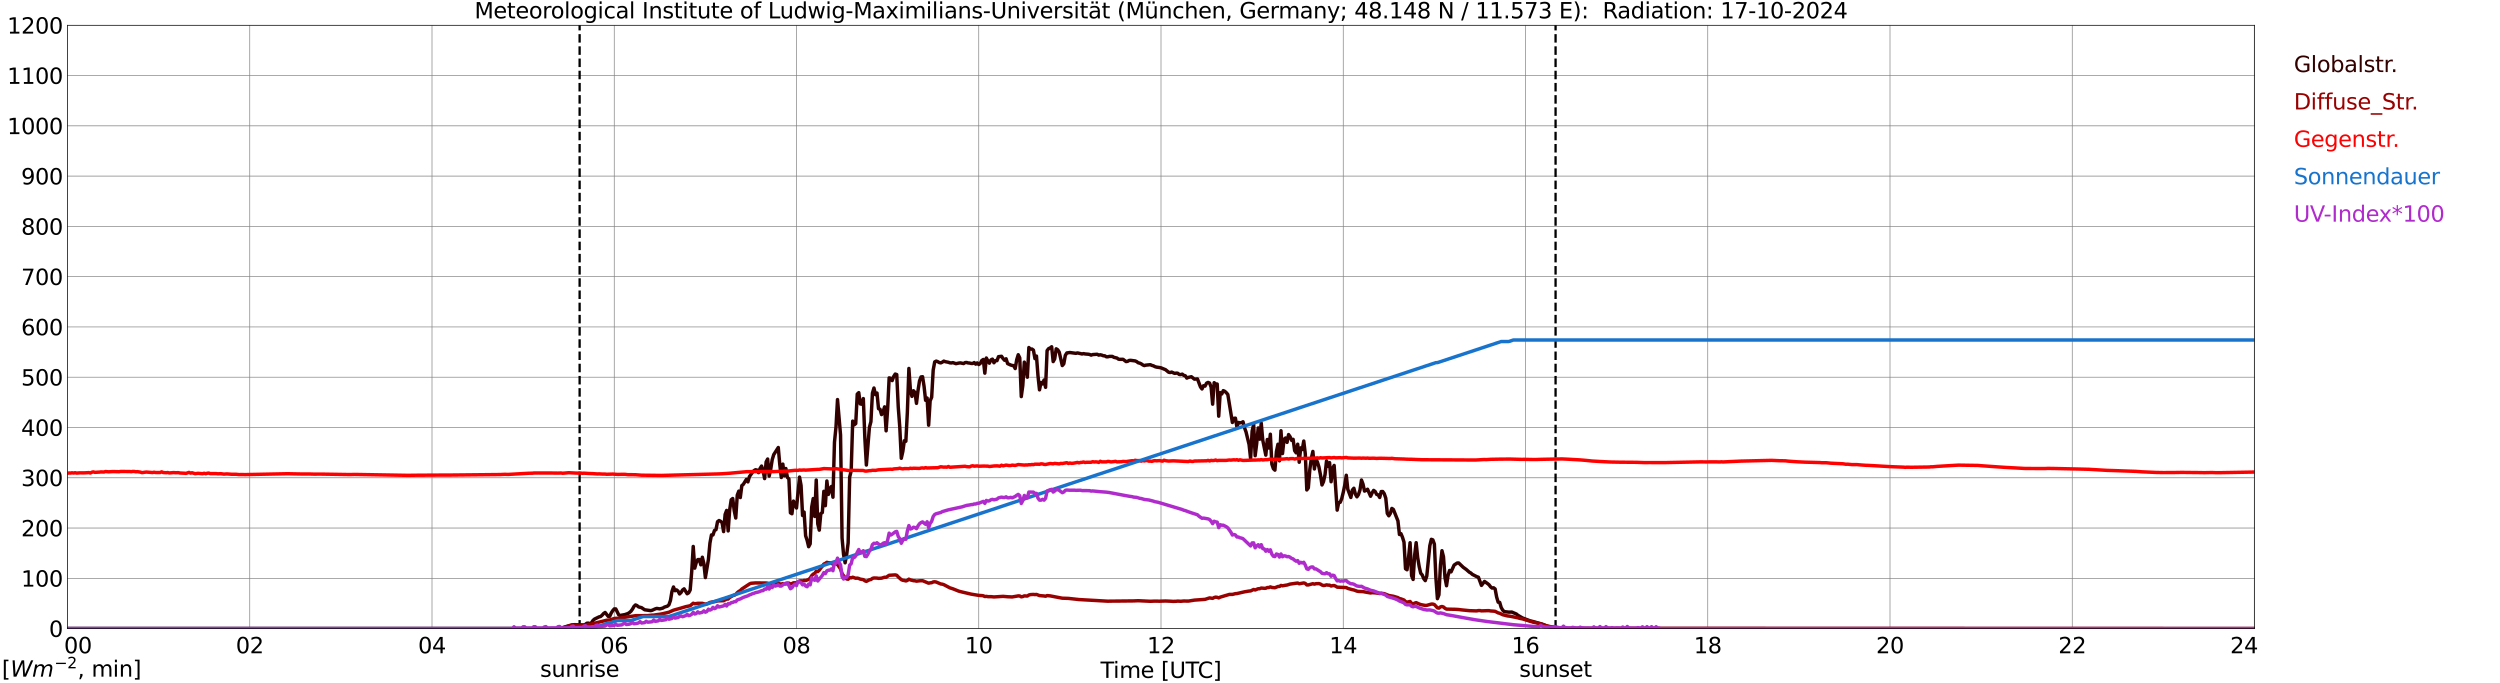 <?xml version="1.0" encoding="utf-8" standalone="no"?>
<!DOCTYPE svg PUBLIC "-//W3C//DTD SVG 1.1//EN"
  "http://www.w3.org/Graphics/SVG/1.1/DTD/svg11.dtd">
<svg xmlns:xlink="http://www.w3.org/1999/xlink" width="1085.4pt" height="296.64pt" viewBox="0 0 1085.4 296.64" xmlns="http://www.w3.org/2000/svg" version="1.1">
 <defs>
  <style type="text/css">*{stroke-linejoin: round; stroke-linecap: butt}</style>
 </defs>
 <g id="figure_1">
  <g id="patch_1">
   <path d="M 0 296.64 
L 1085.4 296.64 
L 1085.4 0 
L 0 0 
z
" style="fill: #ffffff"/>
  </g>
  <g id="axes_1">
   <g id="patch_2">
    <path d="M 29.306 272.909 
L 978.814 272.909 
L 978.814 10.976 
L 29.306 10.976 
z
" style="fill: #ffffff"/>
   </g>
   <g id="patch_3">
    <path d="M 978.814 272.909 
L 978.814 272.909 
L 978.814 10.976 
L 978.814 10.976 
z
" clip-path="url(#p2081782c10)" style="fill: #d3d3d3; opacity: 0.25; stroke: #d3d3d3; stroke-linejoin: miter"/>
   </g>
   <g id="matplotlib.axis_1">
    <g id="xtick_1">
     <g id="line2d_1">
      <path d="M 29.306 272.909 
L 29.306 10.976 
" clip-path="url(#p2081782c10)" style="fill: none; stroke: #808080; stroke-width: 0.3; stroke-linecap: square"/>
     </g>
     <g id="line2d_2"/>
     <g id="text_1">
      <!--    00 -->
      <g transform="translate(18.733 283.627) scale(0.095 -0.095)">
       <defs>
        <path id="DejaVuSans-20" transform="scale(0.016)"/>
        <path id="DejaVuSans-30" d="M 2034 4250 
Q 1547 4250 1301 3770 
Q 1056 3291 1056 2328 
Q 1056 1369 1301 889 
Q 1547 409 2034 409 
Q 2525 409 2770 889 
Q 3016 1369 3016 2328 
Q 3016 3291 2770 3770 
Q 2525 4250 2034 4250 
z
M 2034 4750 
Q 2819 4750 3233 4129 
Q 3647 3509 3647 2328 
Q 3647 1150 3233 529 
Q 2819 -91 2034 -91 
Q 1250 -91 836 529 
Q 422 1150 422 2328 
Q 422 3509 836 4129 
Q 1250 4750 2034 4750 
z
" transform="scale(0.016)"/>
       </defs>
       <use xlink:href="#DejaVuSans-20"/>
       <use xlink:href="#DejaVuSans-20" transform="translate(31.787 0)"/>
       <use xlink:href="#DejaVuSans-20" transform="translate(63.574 0)"/>
       <use xlink:href="#DejaVuSans-30" transform="translate(95.361 0)"/>
       <use xlink:href="#DejaVuSans-30" transform="translate(158.984 0)"/>
      </g>
     </g>
    </g>
    <g id="xtick_2">
     <g id="line2d_3">
      <path d="M 108.431 272.909 
L 108.431 10.976 
" clip-path="url(#p2081782c10)" style="fill: none; stroke: #808080; stroke-width: 0.3; stroke-linecap: square"/>
     </g>
     <g id="line2d_4"/>
     <g id="text_2">
      <!-- 02 -->
      <g transform="translate(102.387 283.627) scale(0.095 -0.095)">
       <defs>
        <path id="DejaVuSans-32" d="M 1228 531 
L 3431 531 
L 3431 0 
L 469 0 
L 469 531 
Q 828 903 1448 1529 
Q 2069 2156 2228 2338 
Q 2531 2678 2651 2914 
Q 2772 3150 2772 3378 
Q 2772 3750 2511 3984 
Q 2250 4219 1831 4219 
Q 1534 4219 1204 4116 
Q 875 4013 500 3803 
L 500 4441 
Q 881 4594 1212 4672 
Q 1544 4750 1819 4750 
Q 2544 4750 2975 4387 
Q 3406 4025 3406 3419 
Q 3406 3131 3298 2873 
Q 3191 2616 2906 2266 
Q 2828 2175 2409 1742 
Q 1991 1309 1228 531 
z
" transform="scale(0.016)"/>
       </defs>
       <use xlink:href="#DejaVuSans-30"/>
       <use xlink:href="#DejaVuSans-32" transform="translate(63.623 0)"/>
      </g>
     </g>
    </g>
    <g id="xtick_3">
     <g id="line2d_5">
      <path d="M 187.557 272.909 
L 187.557 10.976 
" clip-path="url(#p2081782c10)" style="fill: none; stroke: #808080; stroke-width: 0.3; stroke-linecap: square"/>
     </g>
     <g id="line2d_6"/>
     <g id="text_3">
      <!-- 04 -->
      <g transform="translate(181.513 283.627) scale(0.095 -0.095)">
       <defs>
        <path id="DejaVuSans-34" d="M 2419 4116 
L 825 1625 
L 2419 1625 
L 2419 4116 
z
M 2253 4666 
L 3047 4666 
L 3047 1625 
L 3713 1625 
L 3713 1100 
L 3047 1100 
L 3047 0 
L 2419 0 
L 2419 1100 
L 313 1100 
L 313 1709 
L 2253 4666 
z
" transform="scale(0.016)"/>
       </defs>
       <use xlink:href="#DejaVuSans-30"/>
       <use xlink:href="#DejaVuSans-34" transform="translate(63.623 0)"/>
      </g>
     </g>
    </g>
    <g id="xtick_4">
     <g id="line2d_7">
      <path d="M 266.683 272.909 
L 266.683 10.976 
" clip-path="url(#p2081782c10)" style="fill: none; stroke: #808080; stroke-width: 0.3; stroke-linecap: square"/>
     </g>
     <g id="line2d_8"/>
     <g id="text_4">
      <!-- 06 -->
      <g transform="translate(260.638 283.627) scale(0.095 -0.095)">
       <defs>
        <path id="DejaVuSans-36" d="M 2113 2584 
Q 1688 2584 1439 2293 
Q 1191 2003 1191 1497 
Q 1191 994 1439 701 
Q 1688 409 2113 409 
Q 2538 409 2786 701 
Q 3034 994 3034 1497 
Q 3034 2003 2786 2293 
Q 2538 2584 2113 2584 
z
M 3366 4563 
L 3366 3988 
Q 3128 4100 2886 4159 
Q 2644 4219 2406 4219 
Q 1781 4219 1451 3797 
Q 1122 3375 1075 2522 
Q 1259 2794 1537 2939 
Q 1816 3084 2150 3084 
Q 2853 3084 3261 2657 
Q 3669 2231 3669 1497 
Q 3669 778 3244 343 
Q 2819 -91 2113 -91 
Q 1303 -91 875 529 
Q 447 1150 447 2328 
Q 447 3434 972 4092 
Q 1497 4750 2381 4750 
Q 2619 4750 2861 4703 
Q 3103 4656 3366 4563 
z
" transform="scale(0.016)"/>
       </defs>
       <use xlink:href="#DejaVuSans-30"/>
       <use xlink:href="#DejaVuSans-36" transform="translate(63.623 0)"/>
      </g>
     </g>
    </g>
    <g id="xtick_5">
     <g id="line2d_9">
      <path d="M 345.808 272.909 
L 345.808 10.976 
" clip-path="url(#p2081782c10)" style="fill: none; stroke: #808080; stroke-width: 0.3; stroke-linecap: square"/>
     </g>
     <g id="line2d_10"/>
     <g id="text_5">
      <!-- 08 -->
      <g transform="translate(339.764 283.627) scale(0.095 -0.095)">
       <defs>
        <path id="DejaVuSans-38" d="M 2034 2216 
Q 1584 2216 1326 1975 
Q 1069 1734 1069 1313 
Q 1069 891 1326 650 
Q 1584 409 2034 409 
Q 2484 409 2743 651 
Q 3003 894 3003 1313 
Q 3003 1734 2745 1975 
Q 2488 2216 2034 2216 
z
M 1403 2484 
Q 997 2584 770 2862 
Q 544 3141 544 3541 
Q 544 4100 942 4425 
Q 1341 4750 2034 4750 
Q 2731 4750 3128 4425 
Q 3525 4100 3525 3541 
Q 3525 3141 3298 2862 
Q 3072 2584 2669 2484 
Q 3125 2378 3379 2068 
Q 3634 1759 3634 1313 
Q 3634 634 3220 271 
Q 2806 -91 2034 -91 
Q 1263 -91 848 271 
Q 434 634 434 1313 
Q 434 1759 690 2068 
Q 947 2378 1403 2484 
z
M 1172 3481 
Q 1172 3119 1398 2916 
Q 1625 2713 2034 2713 
Q 2441 2713 2670 2916 
Q 2900 3119 2900 3481 
Q 2900 3844 2670 4047 
Q 2441 4250 2034 4250 
Q 1625 4250 1398 4047 
Q 1172 3844 1172 3481 
z
" transform="scale(0.016)"/>
       </defs>
       <use xlink:href="#DejaVuSans-30"/>
       <use xlink:href="#DejaVuSans-38" transform="translate(63.623 0)"/>
      </g>
     </g>
    </g>
    <g id="xtick_6">
     <g id="line2d_11">
      <path d="M 424.934 272.909 
L 424.934 10.976 
" clip-path="url(#p2081782c10)" style="fill: none; stroke: #808080; stroke-width: 0.3; stroke-linecap: square"/>
     </g>
     <g id="line2d_12"/>
     <g id="text_6">
      <!-- 10 -->
      <g transform="translate(418.89 283.627) scale(0.095 -0.095)">
       <defs>
        <path id="DejaVuSans-31" d="M 794 531 
L 1825 531 
L 1825 4091 
L 703 3866 
L 703 4441 
L 1819 4666 
L 2450 4666 
L 2450 531 
L 3481 531 
L 3481 0 
L 794 0 
L 794 531 
z
" transform="scale(0.016)"/>
       </defs>
       <use xlink:href="#DejaVuSans-31"/>
       <use xlink:href="#DejaVuSans-30" transform="translate(63.623 0)"/>
      </g>
     </g>
    </g>
    <g id="xtick_7">
     <g id="line2d_13">
      <path d="M 504.06 272.909 
L 504.06 10.976 
" clip-path="url(#p2081782c10)" style="fill: none; stroke: #808080; stroke-width: 0.3; stroke-linecap: square"/>
     </g>
     <g id="line2d_14"/>
     <g id="text_7">
      <!-- 12 -->
      <g transform="translate(498.015 283.627) scale(0.095 -0.095)">
       <use xlink:href="#DejaVuSans-31"/>
       <use xlink:href="#DejaVuSans-32" transform="translate(63.623 0)"/>
      </g>
     </g>
    </g>
    <g id="xtick_8">
     <g id="line2d_15">
      <path d="M 583.185 272.909 
L 583.185 10.976 
" clip-path="url(#p2081782c10)" style="fill: none; stroke: #808080; stroke-width: 0.3; stroke-linecap: square"/>
     </g>
     <g id="line2d_16"/>
     <g id="text_8">
      <!-- 14 -->
      <g transform="translate(577.141 283.627) scale(0.095 -0.095)">
       <use xlink:href="#DejaVuSans-31"/>
       <use xlink:href="#DejaVuSans-34" transform="translate(63.623 0)"/>
      </g>
     </g>
    </g>
    <g id="xtick_9">
     <g id="line2d_17">
      <path d="M 662.311 272.909 
L 662.311 10.976 
" clip-path="url(#p2081782c10)" style="fill: none; stroke: #808080; stroke-width: 0.3; stroke-linecap: square"/>
     </g>
     <g id="line2d_18"/>
     <g id="text_9">
      <!-- 16 -->
      <g transform="translate(656.267 283.627) scale(0.095 -0.095)">
       <use xlink:href="#DejaVuSans-31"/>
       <use xlink:href="#DejaVuSans-36" transform="translate(63.623 0)"/>
      </g>
     </g>
    </g>
    <g id="xtick_10">
     <g id="line2d_19">
      <path d="M 741.437 272.909 
L 741.437 10.976 
" clip-path="url(#p2081782c10)" style="fill: none; stroke: #808080; stroke-width: 0.3; stroke-linecap: square"/>
     </g>
     <g id="line2d_20"/>
     <g id="text_10">
      <!-- 18 -->
      <g transform="translate(735.392 283.627) scale(0.095 -0.095)">
       <use xlink:href="#DejaVuSans-31"/>
       <use xlink:href="#DejaVuSans-38" transform="translate(63.623 0)"/>
      </g>
     </g>
    </g>
    <g id="xtick_11">
     <g id="line2d_21">
      <path d="M 820.562 272.909 
L 820.562 10.976 
" clip-path="url(#p2081782c10)" style="fill: none; stroke: #808080; stroke-width: 0.3; stroke-linecap: square"/>
     </g>
     <g id="line2d_22"/>
     <g id="text_11">
      <!-- 20 -->
      <g transform="translate(814.518 283.627) scale(0.095 -0.095)">
       <use xlink:href="#DejaVuSans-32"/>
       <use xlink:href="#DejaVuSans-30" transform="translate(63.623 0)"/>
      </g>
     </g>
    </g>
    <g id="xtick_12">
     <g id="line2d_23">
      <path d="M 899.688 272.909 
L 899.688 10.976 
" clip-path="url(#p2081782c10)" style="fill: none; stroke: #808080; stroke-width: 0.3; stroke-linecap: square"/>
     </g>
     <g id="line2d_24"/>
     <g id="text_12">
      <!-- 22 -->
      <g transform="translate(893.644 283.627) scale(0.095 -0.095)">
       <use xlink:href="#DejaVuSans-32"/>
       <use xlink:href="#DejaVuSans-32" transform="translate(63.623 0)"/>
      </g>
     </g>
    </g>
    <g id="xtick_13">
     <g id="line2d_25">
      <path d="M 978.814 272.909 
L 978.814 10.976 
" clip-path="url(#p2081782c10)" style="fill: none; stroke: #808080; stroke-width: 0.3; stroke-linecap: square"/>
     </g>
     <g id="line2d_26"/>
     <g id="text_13">
      <!-- 24    -->
      <g transform="translate(968.241 283.627) scale(0.095 -0.095)">
       <use xlink:href="#DejaVuSans-32"/>
       <use xlink:href="#DejaVuSans-34" transform="translate(63.623 0)"/>
       <use xlink:href="#DejaVuSans-20" transform="translate(127.246 0)"/>
       <use xlink:href="#DejaVuSans-20" transform="translate(159.033 0)"/>
       <use xlink:href="#DejaVuSans-20" transform="translate(190.82 0)"/>
      </g>
     </g>
    </g>
    <g id="text_14">
     <!-- Time [UTC] -->
     <g transform="translate(477.806 294.322) scale(0.095 -0.095)">
      <defs>
       <path id="DejaVuSans-54" d="M -19 4666 
L 3928 4666 
L 3928 4134 
L 2272 4134 
L 2272 0 
L 1638 0 
L 1638 4134 
L -19 4134 
L -19 4666 
z
" transform="scale(0.016)"/>
       <path id="DejaVuSans-69" d="M 603 3500 
L 1178 3500 
L 1178 0 
L 603 0 
L 603 3500 
z
M 603 4863 
L 1178 4863 
L 1178 4134 
L 603 4134 
L 603 4863 
z
" transform="scale(0.016)"/>
       <path id="DejaVuSans-6d" d="M 3328 2828 
Q 3544 3216 3844 3400 
Q 4144 3584 4550 3584 
Q 5097 3584 5394 3201 
Q 5691 2819 5691 2113 
L 5691 0 
L 5113 0 
L 5113 2094 
Q 5113 2597 4934 2840 
Q 4756 3084 4391 3084 
Q 3944 3084 3684 2787 
Q 3425 2491 3425 1978 
L 3425 0 
L 2847 0 
L 2847 2094 
Q 2847 2600 2669 2842 
Q 2491 3084 2119 3084 
Q 1678 3084 1418 2786 
Q 1159 2488 1159 1978 
L 1159 0 
L 581 0 
L 581 3500 
L 1159 3500 
L 1159 2956 
Q 1356 3278 1631 3431 
Q 1906 3584 2284 3584 
Q 2666 3584 2933 3390 
Q 3200 3197 3328 2828 
z
" transform="scale(0.016)"/>
       <path id="DejaVuSans-65" d="M 3597 1894 
L 3597 1613 
L 953 1613 
Q 991 1019 1311 708 
Q 1631 397 2203 397 
Q 2534 397 2845 478 
Q 3156 559 3463 722 
L 3463 178 
Q 3153 47 2828 -22 
Q 2503 -91 2169 -91 
Q 1331 -91 842 396 
Q 353 884 353 1716 
Q 353 2575 817 3079 
Q 1281 3584 2069 3584 
Q 2775 3584 3186 3129 
Q 3597 2675 3597 1894 
z
M 3022 2063 
Q 3016 2534 2758 2815 
Q 2500 3097 2075 3097 
Q 1594 3097 1305 2825 
Q 1016 2553 972 2059 
L 3022 2063 
z
" transform="scale(0.016)"/>
       <path id="DejaVuSans-5b" d="M 550 4863 
L 1875 4863 
L 1875 4416 
L 1125 4416 
L 1125 -397 
L 1875 -397 
L 1875 -844 
L 550 -844 
L 550 4863 
z
" transform="scale(0.016)"/>
       <path id="DejaVuSans-55" d="M 556 4666 
L 1191 4666 
L 1191 1831 
Q 1191 1081 1462 751 
Q 1734 422 2344 422 
Q 2950 422 3222 751 
Q 3494 1081 3494 1831 
L 3494 4666 
L 4128 4666 
L 4128 1753 
Q 4128 841 3676 375 
Q 3225 -91 2344 -91 
Q 1459 -91 1007 375 
Q 556 841 556 1753 
L 556 4666 
z
" transform="scale(0.016)"/>
       <path id="DejaVuSans-43" d="M 4122 4306 
L 4122 3641 
Q 3803 3938 3442 4084 
Q 3081 4231 2675 4231 
Q 1875 4231 1450 3742 
Q 1025 3253 1025 2328 
Q 1025 1406 1450 917 
Q 1875 428 2675 428 
Q 3081 428 3442 575 
Q 3803 722 4122 1019 
L 4122 359 
Q 3791 134 3420 21 
Q 3050 -91 2638 -91 
Q 1578 -91 968 557 
Q 359 1206 359 2328 
Q 359 3453 968 4101 
Q 1578 4750 2638 4750 
Q 3056 4750 3426 4639 
Q 3797 4528 4122 4306 
z
" transform="scale(0.016)"/>
       <path id="DejaVuSans-5d" d="M 1947 4863 
L 1947 -844 
L 622 -844 
L 622 -397 
L 1369 -397 
L 1369 4416 
L 622 4416 
L 622 4863 
L 1947 4863 
z
" transform="scale(0.016)"/>
      </defs>
      <use xlink:href="#DejaVuSans-54"/>
      <use xlink:href="#DejaVuSans-69" transform="translate(57.959 0)"/>
      <use xlink:href="#DejaVuSans-6d" transform="translate(85.742 0)"/>
      <use xlink:href="#DejaVuSans-65" transform="translate(183.154 0)"/>
      <use xlink:href="#DejaVuSans-20" transform="translate(244.678 0)"/>
      <use xlink:href="#DejaVuSans-5b" transform="translate(276.465 0)"/>
      <use xlink:href="#DejaVuSans-55" transform="translate(315.479 0)"/>
      <use xlink:href="#DejaVuSans-54" transform="translate(388.672 0)"/>
      <use xlink:href="#DejaVuSans-43" transform="translate(443.881 0)"/>
      <use xlink:href="#DejaVuSans-5d" transform="translate(513.705 0)"/>
     </g>
    </g>
   </g>
   <g id="matplotlib.axis_2">
    <g id="ytick_1">
     <g id="line2d_27">
      <path d="M 29.306 272.909 
L 978.814 272.909 
" clip-path="url(#p2081782c10)" style="fill: none; stroke: #808080; stroke-width: 0.3; stroke-linecap: square"/>
     </g>
     <g id="line2d_28"/>
     <g id="text_15">
      <!-- 0 -->
      <g transform="translate(21.261 276.518) scale(0.095 -0.095)">
       <use xlink:href="#DejaVuSans-30"/>
      </g>
     </g>
    </g>
    <g id="ytick_2">
     <g id="line2d_29">
      <path d="M 29.306 251.081 
L 978.814 251.081 
" clip-path="url(#p2081782c10)" style="fill: none; stroke: #808080; stroke-width: 0.3; stroke-linecap: square"/>
     </g>
     <g id="line2d_30"/>
     <g id="text_16">
      <!-- 100 -->
      <g transform="translate(9.173 254.69) scale(0.095 -0.095)">
       <use xlink:href="#DejaVuSans-31"/>
       <use xlink:href="#DejaVuSans-30" transform="translate(63.623 0)"/>
       <use xlink:href="#DejaVuSans-30" transform="translate(127.246 0)"/>
      </g>
     </g>
    </g>
    <g id="ytick_3">
     <g id="line2d_31">
      <path d="M 29.306 229.253 
L 978.814 229.253 
" clip-path="url(#p2081782c10)" style="fill: none; stroke: #808080; stroke-width: 0.3; stroke-linecap: square"/>
     </g>
     <g id="line2d_32"/>
     <g id="text_17">
      <!-- 200 -->
      <g transform="translate(9.173 232.863) scale(0.095 -0.095)">
       <use xlink:href="#DejaVuSans-32"/>
       <use xlink:href="#DejaVuSans-30" transform="translate(63.623 0)"/>
       <use xlink:href="#DejaVuSans-30" transform="translate(127.246 0)"/>
      </g>
     </g>
    </g>
    <g id="ytick_4">
     <g id="line2d_33">
      <path d="M 29.306 207.426 
L 978.814 207.426 
" clip-path="url(#p2081782c10)" style="fill: none; stroke: #808080; stroke-width: 0.3; stroke-linecap: square"/>
     </g>
     <g id="line2d_34"/>
     <g id="text_18">
      <!-- 300 -->
      <g transform="translate(9.173 211.035) scale(0.095 -0.095)">
       <defs>
        <path id="DejaVuSans-33" d="M 2597 2516 
Q 3050 2419 3304 2112 
Q 3559 1806 3559 1356 
Q 3559 666 3084 287 
Q 2609 -91 1734 -91 
Q 1441 -91 1130 -33 
Q 819 25 488 141 
L 488 750 
Q 750 597 1062 519 
Q 1375 441 1716 441 
Q 2309 441 2620 675 
Q 2931 909 2931 1356 
Q 2931 1769 2642 2001 
Q 2353 2234 1838 2234 
L 1294 2234 
L 1294 2753 
L 1863 2753 
Q 2328 2753 2575 2939 
Q 2822 3125 2822 3475 
Q 2822 3834 2567 4026 
Q 2313 4219 1838 4219 
Q 1578 4219 1281 4162 
Q 984 4106 628 3988 
L 628 4550 
Q 988 4650 1302 4700 
Q 1616 4750 1894 4750 
Q 2613 4750 3031 4423 
Q 3450 4097 3450 3541 
Q 3450 3153 3228 2886 
Q 3006 2619 2597 2516 
z
" transform="scale(0.016)"/>
       </defs>
       <use xlink:href="#DejaVuSans-33"/>
       <use xlink:href="#DejaVuSans-30" transform="translate(63.623 0)"/>
       <use xlink:href="#DejaVuSans-30" transform="translate(127.246 0)"/>
      </g>
     </g>
    </g>
    <g id="ytick_5">
     <g id="line2d_35">
      <path d="M 29.306 185.598 
L 978.814 185.598 
" clip-path="url(#p2081782c10)" style="fill: none; stroke: #808080; stroke-width: 0.3; stroke-linecap: square"/>
     </g>
     <g id="line2d_36"/>
     <g id="text_19">
      <!-- 400 -->
      <g transform="translate(9.173 189.207) scale(0.095 -0.095)">
       <use xlink:href="#DejaVuSans-34"/>
       <use xlink:href="#DejaVuSans-30" transform="translate(63.623 0)"/>
       <use xlink:href="#DejaVuSans-30" transform="translate(127.246 0)"/>
      </g>
     </g>
    </g>
    <g id="ytick_6">
     <g id="line2d_37">
      <path d="M 29.306 163.77 
L 978.814 163.77 
" clip-path="url(#p2081782c10)" style="fill: none; stroke: #808080; stroke-width: 0.3; stroke-linecap: square"/>
     </g>
     <g id="line2d_38"/>
     <g id="text_20">
      <!-- 500 -->
      <g transform="translate(9.173 167.379) scale(0.095 -0.095)">
       <defs>
        <path id="DejaVuSans-35" d="M 691 4666 
L 3169 4666 
L 3169 4134 
L 1269 4134 
L 1269 2991 
Q 1406 3038 1543 3061 
Q 1681 3084 1819 3084 
Q 2600 3084 3056 2656 
Q 3513 2228 3513 1497 
Q 3513 744 3044 326 
Q 2575 -91 1722 -91 
Q 1428 -91 1123 -41 
Q 819 9 494 109 
L 494 744 
Q 775 591 1075 516 
Q 1375 441 1709 441 
Q 2250 441 2565 725 
Q 2881 1009 2881 1497 
Q 2881 1984 2565 2268 
Q 2250 2553 1709 2553 
Q 1456 2553 1204 2497 
Q 953 2441 691 2322 
L 691 4666 
z
" transform="scale(0.016)"/>
       </defs>
       <use xlink:href="#DejaVuSans-35"/>
       <use xlink:href="#DejaVuSans-30" transform="translate(63.623 0)"/>
       <use xlink:href="#DejaVuSans-30" transform="translate(127.246 0)"/>
      </g>
     </g>
    </g>
    <g id="ytick_7">
     <g id="line2d_39">
      <path d="M 29.306 141.942 
L 978.814 141.942 
" clip-path="url(#p2081782c10)" style="fill: none; stroke: #808080; stroke-width: 0.3; stroke-linecap: square"/>
     </g>
     <g id="line2d_40"/>
     <g id="text_21">
      <!-- 600 -->
      <g transform="translate(9.173 145.551) scale(0.095 -0.095)">
       <use xlink:href="#DejaVuSans-36"/>
       <use xlink:href="#DejaVuSans-30" transform="translate(63.623 0)"/>
       <use xlink:href="#DejaVuSans-30" transform="translate(127.246 0)"/>
      </g>
     </g>
    </g>
    <g id="ytick_8">
     <g id="line2d_41">
      <path d="M 29.306 120.114 
L 978.814 120.114 
" clip-path="url(#p2081782c10)" style="fill: none; stroke: #808080; stroke-width: 0.3; stroke-linecap: square"/>
     </g>
     <g id="line2d_42"/>
     <g id="text_22">
      <!-- 700 -->
      <g transform="translate(9.173 123.724) scale(0.095 -0.095)">
       <defs>
        <path id="DejaVuSans-37" d="M 525 4666 
L 3525 4666 
L 3525 4397 
L 1831 0 
L 1172 0 
L 2766 4134 
L 525 4134 
L 525 4666 
z
" transform="scale(0.016)"/>
       </defs>
       <use xlink:href="#DejaVuSans-37"/>
       <use xlink:href="#DejaVuSans-30" transform="translate(63.623 0)"/>
       <use xlink:href="#DejaVuSans-30" transform="translate(127.246 0)"/>
      </g>
     </g>
    </g>
    <g id="ytick_9">
     <g id="line2d_43">
      <path d="M 29.306 98.287 
L 978.814 98.287 
" clip-path="url(#p2081782c10)" style="fill: none; stroke: #808080; stroke-width: 0.3; stroke-linecap: square"/>
     </g>
     <g id="line2d_44"/>
     <g id="text_23">
      <!-- 800 -->
      <g transform="translate(9.173 101.896) scale(0.095 -0.095)">
       <use xlink:href="#DejaVuSans-38"/>
       <use xlink:href="#DejaVuSans-30" transform="translate(63.623 0)"/>
       <use xlink:href="#DejaVuSans-30" transform="translate(127.246 0)"/>
      </g>
     </g>
    </g>
    <g id="ytick_10">
     <g id="line2d_45">
      <path d="M 29.306 76.459 
L 978.814 76.459 
" clip-path="url(#p2081782c10)" style="fill: none; stroke: #808080; stroke-width: 0.3; stroke-linecap: square"/>
     </g>
     <g id="line2d_46"/>
     <g id="text_24">
      <!-- 900 -->
      <g transform="translate(9.173 80.068) scale(0.095 -0.095)">
       <defs>
        <path id="DejaVuSans-39" d="M 703 97 
L 703 672 
Q 941 559 1184 500 
Q 1428 441 1663 441 
Q 2288 441 2617 861 
Q 2947 1281 2994 2138 
Q 2813 1869 2534 1725 
Q 2256 1581 1919 1581 
Q 1219 1581 811 2004 
Q 403 2428 403 3163 
Q 403 3881 828 4315 
Q 1253 4750 1959 4750 
Q 2769 4750 3195 4129 
Q 3622 3509 3622 2328 
Q 3622 1225 3098 567 
Q 2575 -91 1691 -91 
Q 1453 -91 1209 -44 
Q 966 3 703 97 
z
M 1959 2075 
Q 2384 2075 2632 2365 
Q 2881 2656 2881 3163 
Q 2881 3666 2632 3958 
Q 2384 4250 1959 4250 
Q 1534 4250 1286 3958 
Q 1038 3666 1038 3163 
Q 1038 2656 1286 2365 
Q 1534 2075 1959 2075 
z
" transform="scale(0.016)"/>
       </defs>
       <use xlink:href="#DejaVuSans-39"/>
       <use xlink:href="#DejaVuSans-30" transform="translate(63.623 0)"/>
       <use xlink:href="#DejaVuSans-30" transform="translate(127.246 0)"/>
      </g>
     </g>
    </g>
    <g id="ytick_11">
     <g id="line2d_47">
      <path d="M 29.306 54.631 
L 978.814 54.631 
" clip-path="url(#p2081782c10)" style="fill: none; stroke: #808080; stroke-width: 0.3; stroke-linecap: square"/>
     </g>
     <g id="line2d_48"/>
     <g id="text_25">
      <!-- 1000 -->
      <g transform="translate(3.128 58.24) scale(0.095 -0.095)">
       <use xlink:href="#DejaVuSans-31"/>
       <use xlink:href="#DejaVuSans-30" transform="translate(63.623 0)"/>
       <use xlink:href="#DejaVuSans-30" transform="translate(127.246 0)"/>
       <use xlink:href="#DejaVuSans-30" transform="translate(190.869 0)"/>
      </g>
     </g>
    </g>
    <g id="ytick_12">
     <g id="line2d_49">
      <path d="M 29.306 32.803 
L 978.814 32.803 
" clip-path="url(#p2081782c10)" style="fill: none; stroke: #808080; stroke-width: 0.3; stroke-linecap: square"/>
     </g>
     <g id="line2d_50"/>
     <g id="text_26">
      <!-- 1100 -->
      <g transform="translate(3.128 36.413) scale(0.095 -0.095)">
       <use xlink:href="#DejaVuSans-31"/>
       <use xlink:href="#DejaVuSans-31" transform="translate(63.623 0)"/>
       <use xlink:href="#DejaVuSans-30" transform="translate(127.246 0)"/>
       <use xlink:href="#DejaVuSans-30" transform="translate(190.869 0)"/>
      </g>
     </g>
    </g>
    <g id="ytick_13">
     <g id="line2d_51">
      <path d="M 29.306 10.976 
L 978.814 10.976 
" clip-path="url(#p2081782c10)" style="fill: none; stroke: #808080; stroke-width: 0.3; stroke-linecap: square"/>
     </g>
     <g id="line2d_52"/>
     <g id="text_27">
      <!-- 1200 -->
      <g transform="translate(3.128 14.585) scale(0.095 -0.095)">
       <use xlink:href="#DejaVuSans-31"/>
       <use xlink:href="#DejaVuSans-32" transform="translate(63.623 0)"/>
       <use xlink:href="#DejaVuSans-30" transform="translate(127.246 0)"/>
       <use xlink:href="#DejaVuSans-30" transform="translate(190.869 0)"/>
      </g>
     </g>
    </g>
   </g>
   <g id="line2d_53">
    <path d="M 251.649 272.909 
L 251.649 10.976 
" clip-path="url(#p2081782c10)" style="fill: none; stroke-dasharray: 3.7,1.6; stroke-dashoffset: 0; stroke: #000000"/>
   </g>
   <g id="line2d_54">
    <path d="M 675.367 272.909 
L 675.367 10.976 
" clip-path="url(#p2081782c10)" style="fill: none; stroke-dasharray: 3.7,1.6; stroke-dashoffset: 0; stroke: #000000"/>
   </g>
   <g id="line2d_55">
    <path d="M 29.306 272.909 
L 243.604 272.909 
L 244.264 272.488 
L 248.22 271.307 
L 249.539 271.204 
L 253.495 271.339 
L 254.155 271.086 
L 254.814 270.562 
L 255.473 270.545 
L 256.133 270.765 
L 256.792 270.377 
L 257.451 269.381 
L 258.111 268.79 
L 260.089 267.827 
L 260.748 267.677 
L 261.408 267.103 
L 262.067 266.358 
L 262.726 265.92 
L 264.045 267.592 
L 264.705 267.574 
L 265.364 266.157 
L 266.023 265.127 
L 266.683 264.368 
L 267.342 264.368 
L 268.661 267.017 
L 269.32 267.186 
L 271.298 266.832 
L 272.617 266.376 
L 273.277 265.954 
L 273.936 265.38 
L 274.595 264.468 
L 275.255 263.27 
L 275.914 262.645 
L 276.573 262.931 
L 277.233 263.49 
L 278.552 263.826 
L 279.87 264.739 
L 282.508 265.11 
L 283.167 264.942 
L 284.486 264.35 
L 285.145 264.147 
L 286.464 264.35 
L 287.783 264.012 
L 288.442 263.591 
L 289.761 263.169 
L 290.42 262.595 
L 291.08 260.705 
L 291.739 256.787 
L 292.399 254.846 
L 293.058 256.466 
L 293.717 256.112 
L 294.377 256.636 
L 295.036 257.867 
L 295.696 257.226 
L 296.355 256.145 
L 297.014 255.656 
L 298.333 257.784 
L 298.992 257.378 
L 299.652 256.13 
L 300.311 248.228 
L 300.971 237.255 
L 301.63 246.659 
L 302.289 244.245 
L 302.949 242.961 
L 303.608 242.911 
L 304.267 245.225 
L 304.927 241.931 
L 305.586 244.633 
L 306.246 250.76 
L 307.564 242.893 
L 308.224 235.804 
L 308.883 232.242 
L 309.543 232.259 
L 310.202 230.301 
L 310.861 229.945 
L 311.521 226.503 
L 312.18 225.997 
L 312.839 226.317 
L 313.499 226.889 
L 314.158 230.79 
L 314.818 223.345 
L 315.477 221.607 
L 316.136 230.504 
L 316.796 221.319 
L 317.455 216.982 
L 318.114 216.44 
L 318.774 221.707 
L 319.433 224.899 
L 320.093 214.971 
L 320.752 213.234 
L 321.411 216.019 
L 322.071 210.837 
L 322.73 210.263 
L 324.049 208.117 
L 324.708 209.215 
L 325.368 206.919 
L 326.686 205.046 
L 327.346 204.337 
L 328.005 203.948 
L 328.665 204.084 
L 329.324 205.197 
L 329.983 203.392 
L 330.643 202.344 
L 331.302 204.236 
L 331.961 207.781 
L 332.621 200.556 
L 333.28 199.288 
L 333.94 206.716 
L 334.599 203.848 
L 335.258 199.609 
L 335.918 197.398 
L 337.896 194.292 
L 338.555 201.77 
L 339.215 207.308 
L 339.874 201.501 
L 340.533 206.566 
L 341.193 203.409 
L 341.852 207.275 
L 342.512 207.917 
L 343.171 222.653 
L 343.83 223.041 
L 344.49 217.556 
L 345.808 220.559 
L 347.127 207.122 
L 347.787 210.77 
L 348.446 223.801 
L 349.105 222.316 
L 349.765 232.613 
L 350.424 234.605 
L 351.083 237.358 
L 351.743 236.125 
L 352.402 220.188 
L 353.062 216.458 
L 353.721 224.224 
L 354.38 208.423 
L 355.04 227.448 
L 355.699 230.166 
L 356.359 222.973 
L 357.018 222.517 
L 357.677 213.317 
L 358.337 219.546 
L 358.996 208.827 
L 359.655 214.651 
L 360.315 212.153 
L 360.974 211.208 
L 361.634 215.866 
L 362.293 192.013 
L 362.952 185.379 
L 363.612 173.477 
L 364.93 188.822 
L 365.59 233.558 
L 366.249 240.868 
L 366.909 244.345 
L 367.568 240.986 
L 368.227 235.703 
L 368.887 207.14 
L 369.546 204.472 
L 370.206 182.83 
L 370.865 184.45 
L 371.524 183.91 
L 372.184 171.115 
L 372.843 170.473 
L 373.502 175.367 
L 374.162 175.502 
L 374.821 173.056 
L 375.481 190.14 
L 376.14 201.89 
L 377.459 185.582 
L 378.118 183.083 
L 378.777 170.674 
L 379.437 168.463 
L 380.096 171.351 
L 380.756 170.641 
L 381.415 177.428 
L 382.074 177.681 
L 382.734 179.995 
L 383.393 178.812 
L 384.053 176.635 
L 384.712 187.049 
L 385.371 177.698 
L 386.031 164.058 
L 386.69 164.226 
L 387.349 165.239 
L 388.009 163.449 
L 388.668 162.404 
L 389.328 162.622 
L 389.987 176.768 
L 390.646 185.462 
L 391.306 198.969 
L 391.965 196.031 
L 392.624 191.356 
L 393.284 191.574 
L 393.943 178.914 
L 394.603 159.972 
L 395.262 169.257 
L 395.921 172.093 
L 396.581 169.646 
L 397.24 170.388 
L 397.899 175.114 
L 398.559 169.578 
L 399.218 165.374 
L 399.878 163.652 
L 400.537 163.552 
L 401.196 167.771 
L 401.856 173.798 
L 402.515 172.802 
L 403.175 184.602 
L 403.834 174.018 
L 404.493 172.464 
L 405.153 160.681 
L 405.812 157.119 
L 406.471 156.781 
L 407.131 157.019 
L 407.79 157.407 
L 408.45 157.558 
L 409.109 157.237 
L 409.768 156.781 
L 410.428 157.034 
L 411.746 157.287 
L 412.406 157.525 
L 413.065 157.575 
L 413.725 157.44 
L 415.043 157.896 
L 416.362 157.608 
L 417.022 157.558 
L 418.34 157.846 
L 419 157.422 
L 419.659 157.372 
L 420.318 157.575 
L 420.978 157.625 
L 421.637 157.794 
L 422.297 157.811 
L 422.956 157.422 
L 423.615 158.099 
L 424.275 157.558 
L 424.934 158.267 
L 425.593 157.811 
L 426.253 156.512 
L 426.912 156.074 
L 427.572 162.015 
L 428.231 155.432 
L 428.89 156.68 
L 429.55 157.676 
L 430.209 156.259 
L 430.869 155.921 
L 431.528 157.49 
L 432.187 156.562 
L 432.847 156.58 
L 433.506 154.858 
L 434.825 154.687 
L 435.484 155.668 
L 436.144 156.41 
L 436.803 155.768 
L 437.462 157.861 
L 438.781 158.47 
L 439.44 158.673 
L 440.1 158.741 
L 440.759 160.007 
L 441.419 156.174 
L 442.078 154.013 
L 442.737 155.379 
L 443.397 172.178 
L 444.056 167.367 
L 444.716 157.219 
L 445.375 159.516 
L 446.034 163.77 
L 446.694 150.889 
L 447.353 151.566 
L 448.012 151.531 
L 448.672 152.02 
L 449.331 155.685 
L 449.991 154.587 
L 450.65 163.128 
L 451.309 169.257 
L 451.969 166.049 
L 452.628 166.691 
L 453.287 164.986 
L 453.947 168.16 
L 454.606 152.223 
L 455.266 151.363 
L 455.925 151.075 
L 456.584 150.553 
L 457.244 156.984 
L 457.903 155.803 
L 458.563 151.446 
L 459.222 151.87 
L 459.881 152.9 
L 461.2 158.706 
L 461.859 157.946 
L 462.519 154.284 
L 463.178 153.236 
L 464.497 153.05 
L 467.134 153.406 
L 467.794 153.221 
L 469.772 153.675 
L 470.431 153.524 
L 471.091 153.675 
L 472.409 153.777 
L 473.069 153.895 
L 473.728 154.181 
L 474.388 153.945 
L 476.366 153.81 
L 477.025 154.181 
L 477.685 154.03 
L 478.344 154.181 
L 479.003 154.452 
L 479.663 154.487 
L 480.322 154.908 
L 480.981 154.908 
L 481.641 154.74 
L 482.96 154.74 
L 483.619 155.144 
L 484.938 155.447 
L 485.597 155.938 
L 486.256 156.021 
L 487.575 155.988 
L 488.894 156.984 
L 489.553 156.883 
L 490.213 156.495 
L 490.872 156.445 
L 492.85 156.698 
L 493.51 157.001 
L 494.169 157.508 
L 494.828 157.66 
L 495.488 157.964 
L 496.147 158.435 
L 496.807 158.723 
L 497.466 158.538 
L 499.444 158.335 
L 500.103 158.656 
L 500.763 158.824 
L 501.422 159.18 
L 502.082 159.38 
L 503.4 159.568 
L 504.06 159.701 
L 506.038 160.513 
L 507.357 161.594 
L 508.016 161.744 
L 508.675 161.541 
L 509.994 162.115 
L 510.654 161.998 
L 511.313 162.033 
L 511.972 162.589 
L 512.632 162.639 
L 513.291 162.436 
L 513.95 162.978 
L 514.61 163.146 
L 515.269 164.159 
L 515.929 163.855 
L 517.247 163.567 
L 518.566 164.615 
L 519.885 164.514 
L 521.204 167.991 
L 521.863 168.869 
L 522.522 167.468 
L 523.182 167.636 
L 523.841 166.354 
L 524.501 166.034 
L 525.16 166.319 
L 525.819 168.074 
L 526.479 175.47 
L 527.138 166.151 
L 527.797 166.708 
L 528.457 166.741 
L 529.116 180.687 
L 529.776 170.438 
L 530.435 171.047 
L 531.094 169.594 
L 531.754 169.899 
L 532.413 170.489 
L 533.073 171.266 
L 535.051 183.422 
L 535.71 181.632 
L 536.369 181.547 
L 537.029 185.462 
L 537.688 183.422 
L 538.348 183.572 
L 539.007 183.489 
L 539.666 183.116 
L 540.326 185.751 
L 540.985 187.573 
L 542.304 193.026 
L 542.963 199.138 
L 543.623 187.202 
L 544.282 184.231 
L 544.941 197.854 
L 545.601 192.604 
L 546.26 185.801 
L 546.919 190.679 
L 547.579 183.707 
L 548.238 191.068 
L 549.557 197.601 
L 550.216 190.815 
L 550.876 194.512 
L 551.535 188.518 
L 552.195 201.517 
L 552.854 203.492 
L 553.513 204.116 
L 554.173 196.064 
L 554.832 192.875 
L 555.491 200.065 
L 556.151 187.017 
L 556.81 196.909 
L 557.47 190.797 
L 558.129 190.155 
L 558.788 192.063 
L 559.448 188.671 
L 560.107 189.616 
L 560.766 191.186 
L 561.426 190.747 
L 562.085 195.66 
L 562.745 196.605 
L 563.404 192.858 
L 564.063 200.689 
L 564.723 194.445 
L 565.382 195.169 
L 566.042 191.489 
L 566.701 197.009 
L 567.36 212.71 
L 568.02 211.833 
L 568.679 203.813 
L 569.338 198.935 
L 569.998 195.997 
L 570.657 203.61 
L 571.317 199.273 
L 571.976 200.622 
L 572.635 202.767 
L 573.295 206.16 
L 573.954 210.549 
L 574.613 209.115 
L 575.273 206.092 
L 575.932 200.065 
L 576.592 202.462 
L 577.251 200.86 
L 577.91 209.148 
L 578.57 203.357 
L 579.229 202.076 
L 580.548 221.472 
L 581.207 218.213 
L 581.867 218.077 
L 582.526 216.458 
L 583.185 213.773 
L 583.845 210.617 
L 584.504 206.345 
L 585.164 212.457 
L 586.482 215.984 
L 587.142 212.76 
L 587.801 211.983 
L 588.46 214.55 
L 589.12 215.698 
L 589.779 214.753 
L 590.439 212.76 
L 591.098 208.406 
L 591.757 210.161 
L 592.417 213.216 
L 593.076 212.93 
L 593.736 212.407 
L 595.054 215.445 
L 595.714 213.993 
L 596.373 212.913 
L 597.032 213.384 
L 597.692 214.651 
L 598.351 214.836 
L 599.011 215.984 
L 599.67 213.419 
L 600.329 213.402 
L 600.989 214.347 
L 601.648 216.272 
L 602.307 222.906 
L 602.967 223.936 
L 603.626 222.906 
L 604.286 220.745 
L 604.945 221.168 
L 606.923 226.147 
L 607.582 232.056 
L 608.242 231.702 
L 608.901 233.254 
L 609.561 235.398 
L 610.22 246.929 
L 610.879 247.368 
L 611.539 241.999 
L 612.198 235.636 
L 612.858 249.918 
L 613.517 251.572 
L 614.176 241.121 
L 614.836 235.618 
L 615.495 242.033 
L 616.154 246 
L 616.814 248.87 
L 617.473 249.629 
L 618.133 251.234 
L 618.792 252.079 
L 619.451 250.103 
L 620.77 236.934 
L 621.429 234.149 
L 622.089 234.402 
L 622.748 236.21 
L 623.408 250.845 
L 624.067 259.91 
L 624.726 258.238 
L 625.386 245.29 
L 626.045 239.095 
L 626.705 241.73 
L 627.364 250.845 
L 628.023 254.305 
L 628.683 249.865 
L 629.342 247.672 
L 630.001 248.278 
L 631.32 245.325 
L 632.639 244.448 
L 633.298 244.413 
L 635.276 246.305 
L 636.595 247.25 
L 637.914 248.414 
L 638.573 248.769 
L 639.233 249.376 
L 641.211 250.389 
L 641.87 250.61 
L 643.189 254.154 
L 644.508 252.432 
L 645.827 253.36 
L 646.486 253.901 
L 647.145 254.779 
L 647.805 255.318 
L 648.464 255.2 
L 649.123 255.706 
L 649.783 259.236 
L 650.442 261.447 
L 651.102 261.547 
L 651.761 263.759 
L 652.42 264.907 
L 653.08 265.533 
L 655.058 265.769 
L 656.377 265.734 
L 658.355 266.579 
L 659.014 267.135 
L 660.992 268.283 
L 664.289 269.532 
L 665.608 269.853 
L 669.564 270.968 
L 670.883 271.542 
L 672.202 272.014 
L 673.521 272.252 
L 676.158 272.691 
L 680.114 272.909 
L 978.154 272.909 
L 978.154 272.909 
" clip-path="url(#p2081782c10)" style="fill: none; stroke: #330000; stroke-width: 1.5; stroke-linecap: square"/>
   </g>
   <g id="line2d_56">
    <path d="M 29.306 272.909 
L 243.604 272.909 
L 245.583 272.219 
L 246.901 271.8 
L 248.22 271.549 
L 250.198 271.381 
L 251.517 271.464 
L 253.495 271.505 
L 254.814 271.296 
L 255.473 271.128 
L 256.133 271.086 
L 263.386 269.281 
L 264.705 269.157 
L 266.683 268.526 
L 267.342 268.443 
L 268.661 268.443 
L 270.639 268.107 
L 273.277 267.685 
L 274.595 267.52 
L 275.914 267.308 
L 281.189 267.266 
L 283.167 267.057 
L 283.827 267.057 
L 285.145 266.847 
L 286.464 266.679 
L 287.783 266.428 
L 289.761 265.965 
L 290.42 265.797 
L 292.399 264.915 
L 295.696 263.992 
L 297.674 263.405 
L 299.652 262.986 
L 300.971 261.895 
L 301.63 262.146 
L 302.949 261.936 
L 304.927 261.936 
L 306.246 262.314 
L 307.564 261.936 
L 308.224 261.558 
L 309.543 261.305 
L 310.861 261.096 
L 311.521 260.886 
L 314.158 260.803 
L 315.477 260.089 
L 316.136 260.089 
L 316.796 259.417 
L 318.114 258.62 
L 318.774 258.409 
L 319.433 258.075 
L 320.093 257.317 
L 320.752 256.772 
L 321.411 256.394 
L 322.071 255.724 
L 325.368 253.541 
L 326.027 253.246 
L 328.005 253.078 
L 332.621 253.12 
L 333.28 253.205 
L 333.94 253.541 
L 337.236 253.205 
L 337.896 253.246 
L 338.555 253.497 
L 339.215 253.583 
L 339.874 253.373 
L 340.533 253.456 
L 341.193 253.246 
L 341.852 253.288 
L 342.512 253.163 
L 343.171 253.541 
L 343.83 253.373 
L 344.49 253.037 
L 345.808 253.037 
L 347.127 252.24 
L 347.787 252.155 
L 348.446 252.24 
L 349.105 251.987 
L 349.765 252.072 
L 351.083 251.568 
L 351.743 251.022 
L 352.402 249.931 
L 353.062 249.258 
L 353.721 248.922 
L 354.38 247.999 
L 355.04 248.167 
L 355.699 247.58 
L 356.359 246.615 
L 357.018 245.858 
L 357.677 244.893 
L 358.337 244.6 
L 358.996 244.138 
L 359.655 244.306 
L 360.315 244.306 
L 360.974 244.557 
L 361.634 244.934 
L 362.293 244.515 
L 363.612 245.102 
L 364.93 247.034 
L 365.59 249.007 
L 366.909 250.896 
L 367.568 251.358 
L 368.227 251.483 
L 368.887 250.727 
L 369.546 250.896 
L 370.206 250.603 
L 371.524 251.064 
L 372.184 250.981 
L 372.843 251.149 
L 373.502 251.441 
L 374.821 251.651 
L 375.481 252.155 
L 376.14 252.406 
L 377.459 251.736 
L 378.118 251.609 
L 378.777 251.105 
L 379.437 250.937 
L 380.756 250.981 
L 381.415 251.105 
L 382.734 251.022 
L 384.053 250.603 
L 384.712 250.644 
L 386.031 249.763 
L 388.668 249.595 
L 389.328 249.763 
L 389.987 250.476 
L 391.306 251.651 
L 391.965 251.945 
L 392.624 252.028 
L 393.284 252.24 
L 393.943 251.987 
L 394.603 251.441 
L 395.262 251.777 
L 396.581 252.113 
L 397.24 252.155 
L 397.899 252.323 
L 399.218 252.155 
L 400.537 252.113 
L 403.175 253.205 
L 403.834 253.037 
L 404.493 252.995 
L 405.153 252.659 
L 405.812 252.574 
L 406.471 252.701 
L 408.45 253.541 
L 409.109 253.624 
L 409.768 253.834 
L 412.406 255.22 
L 413.725 255.639 
L 415.703 256.438 
L 416.362 256.689 
L 417.681 257.025 
L 421.637 257.948 
L 424.934 258.494 
L 426.253 258.577 
L 426.912 258.662 
L 427.572 258.998 
L 428.231 258.913 
L 428.89 259.039 
L 430.209 259.039 
L 431.528 259.166 
L 435.484 258.913 
L 437.462 259.081 
L 439.44 259.166 
L 441.419 258.83 
L 442.078 258.703 
L 442.737 258.745 
L 443.397 259.122 
L 444.056 258.998 
L 444.716 258.703 
L 446.034 258.788 
L 446.694 258.326 
L 447.353 258.158 
L 448.672 258.075 
L 449.331 258.158 
L 449.991 258.075 
L 451.309 258.577 
L 453.287 258.745 
L 453.947 258.871 
L 454.606 258.577 
L 455.925 258.703 
L 461.2 259.712 
L 463.838 259.795 
L 468.453 260.299 
L 480.981 261.013 
L 482.96 260.971 
L 484.278 260.971 
L 492.191 260.886 
L 494.169 260.803 
L 499.444 261.054 
L 501.422 260.971 
L 503.4 261.013 
L 506.038 260.928 
L 508.016 261.013 
L 509.335 261.096 
L 510.654 261.054 
L 511.313 260.971 
L 512.632 261.054 
L 513.95 260.928 
L 515.929 260.971 
L 518.566 260.55 
L 523.182 260.214 
L 525.16 259.585 
L 526.479 259.795 
L 527.138 259.417 
L 527.797 259.249 
L 528.457 259.334 
L 529.116 259.585 
L 529.776 259.249 
L 533.732 258.075 
L 535.051 258.075 
L 536.369 257.739 
L 537.029 257.697 
L 540.326 256.94 
L 542.304 256.606 
L 542.963 256.562 
L 544.282 255.933 
L 544.941 256.143 
L 546.26 255.597 
L 546.919 255.597 
L 547.579 255.303 
L 548.898 255.429 
L 549.557 255.388 
L 550.216 255.093 
L 550.876 255.093 
L 551.535 254.8 
L 552.195 255.052 
L 553.513 255.178 
L 554.832 254.632 
L 555.491 254.632 
L 556.151 254.17 
L 556.81 254.338 
L 558.129 254.087 
L 558.788 254.002 
L 560.107 253.583 
L 563.404 253.12 
L 564.063 253.456 
L 566.042 253.078 
L 566.701 253.288 
L 567.36 253.96 
L 568.02 253.96 
L 569.998 253.414 
L 570.657 253.624 
L 571.317 253.414 
L 572.635 253.373 
L 573.295 253.583 
L 573.954 254.002 
L 574.613 254.211 
L 575.273 254.128 
L 575.932 253.919 
L 576.592 254.043 
L 577.251 254.043 
L 577.91 254.423 
L 578.57 254.255 
L 579.229 254.211 
L 579.889 254.506 
L 580.548 254.925 
L 584.504 255.093 
L 585.164 255.471 
L 587.142 256.016 
L 587.801 256.143 
L 589.12 256.647 
L 589.779 256.772 
L 591.757 256.857 
L 593.076 257.108 
L 595.054 257.444 
L 595.714 257.317 
L 597.032 257.402 
L 598.351 257.57 
L 599.011 257.697 
L 599.67 257.57 
L 600.989 257.739 
L 602.967 258.535 
L 604.945 258.871 
L 606.923 259.459 
L 607.582 259.88 
L 608.242 260.004 
L 609.561 260.508 
L 610.22 261.181 
L 610.879 261.432 
L 612.198 261.137 
L 612.858 261.936 
L 613.517 262.228 
L 614.176 261.851 
L 614.836 261.641 
L 616.154 262.228 
L 616.814 262.482 
L 618.792 262.859 
L 619.451 262.818 
L 621.429 262.272 
L 622.089 262.272 
L 622.748 262.482 
L 624.067 263.909 
L 624.726 264.034 
L 625.386 263.488 
L 626.045 263.32 
L 626.705 263.532 
L 627.364 264.119 
L 628.023 264.455 
L 631.98 264.538 
L 633.298 264.623 
L 634.617 264.791 
L 637.914 265.125 
L 640.552 265.21 
L 641.211 265.21 
L 641.87 265.084 
L 642.53 265.084 
L 643.189 265.21 
L 645.827 265.125 
L 646.486 265.125 
L 647.145 265.252 
L 648.464 265.337 
L 649.123 265.42 
L 650.442 266.092 
L 651.102 266.26 
L 652.42 266.889 
L 653.739 267.225 
L 654.399 267.393 
L 655.717 267.561 
L 659.014 268.231 
L 659.674 268.443 
L 660.992 268.694 
L 665.608 270.121 
L 666.927 270.372 
L 670.224 271.254 
L 671.542 271.717 
L 673.521 272.136 
L 679.455 272.808 
L 978.154 272.909 
L 978.154 272.909 
" clip-path="url(#p2081782c10)" style="fill: none; stroke: #990000; stroke-width: 1.5; stroke-linecap: square"/>
   </g>
   <g id="line2d_57">
    <path d="M 29.306 205.483 
L 29.965 205.337 
L 30.625 205.382 
L 31.284 205.26 
L 31.943 205.385 
L 32.603 205.225 
L 33.262 205.402 
L 34.581 205.286 
L 36.559 205.291 
L 37.878 205.232 
L 38.537 205.173 
L 39.197 205.369 
L 39.856 205.029 
L 40.515 204.863 
L 41.175 205.077 
L 43.153 204.968 
L 43.812 204.883 
L 45.131 204.933 
L 45.79 204.721 
L 47.109 204.843 
L 49.087 204.736 
L 51.725 204.806 
L 52.384 204.684 
L 56.34 204.723 
L 57 204.797 
L 57.659 204.671 
L 58.319 204.688 
L 58.978 204.832 
L 59.637 204.773 
L 60.956 204.972 
L 61.615 205.206 
L 62.934 205.011 
L 63.594 204.95 
L 66.231 205.162 
L 66.89 205.014 
L 67.55 205.164 
L 69.528 205.155 
L 70.187 204.841 
L 70.847 205.16 
L 72.166 205.236 
L 72.825 205.142 
L 73.484 205.334 
L 75.462 205.164 
L 76.122 205.245 
L 77.441 205.208 
L 78.1 205.358 
L 80.078 205.457 
L 80.737 205.524 
L 82.056 205.092 
L 82.716 205.413 
L 83.375 205.251 
L 84.694 205.649 
L 86.013 205.494 
L 87.991 205.671 
L 88.65 205.45 
L 89.309 205.679 
L 89.969 205.472 
L 90.628 205.387 
L 91.288 205.623 
L 93.925 205.629 
L 94.584 205.705 
L 95.903 205.655 
L 97.222 205.845 
L 98.541 205.751 
L 100.519 205.904 
L 102.497 205.913 
L 103.816 206.039 
L 105.135 206.022 
L 106.453 206.05 
L 124.916 205.666 
L 127.553 205.725 
L 130.85 205.786 
L 134.147 205.78 
L 136.125 205.841 
L 139.422 205.834 
L 151.951 206.033 
L 153.929 205.976 
L 177.666 206.382 
L 178.985 206.338 
L 180.963 206.325 
L 189.535 206.269 
L 192.832 206.262 
L 195.47 206.249 
L 217.229 206.022 
L 219.207 205.926 
L 220.526 205.981 
L 227.779 205.564 
L 229.757 205.457 
L 231.076 205.454 
L 231.736 205.365 
L 233.714 205.345 
L 238.989 205.358 
L 242.286 205.404 
L 243.604 205.352 
L 244.264 205.472 
L 246.901 205.234 
L 250.198 205.396 
L 250.858 205.409 
L 251.517 205.306 
L 252.836 205.478 
L 253.495 205.433 
L 255.473 205.553 
L 257.451 205.636 
L 259.43 205.769 
L 260.089 205.73 
L 261.408 205.815 
L 262.726 205.828 
L 263.386 205.908 
L 266.023 205.823 
L 268.002 205.963 
L 271.298 205.928 
L 272.617 206.087 
L 273.936 206.085 
L 275.914 206.107 
L 278.552 206.314 
L 280.53 206.33 
L 287.124 206.415 
L 311.521 205.764 
L 313.499 205.681 
L 316.796 205.459 
L 324.049 204.791 
L 326.686 204.749 
L 328.665 204.76 
L 329.983 204.752 
L 333.94 204.706 
L 335.918 204.78 
L 337.896 204.664 
L 339.874 204.671 
L 340.533 204.544 
L 341.193 204.597 
L 345.149 204.195 
L 346.468 204.221 
L 347.127 204.055 
L 347.787 204.119 
L 349.105 204.044 
L 349.765 204.114 
L 355.04 203.78 
L 355.699 203.78 
L 357.018 203.553 
L 357.677 203.442 
L 360.974 203.571 
L 361.634 203.606 
L 362.952 203.481 
L 368.887 204.348 
L 369.546 204.191 
L 374.821 204.271 
L 375.481 204.503 
L 376.14 204.527 
L 377.459 204.335 
L 378.118 204.322 
L 378.777 204.178 
L 380.096 204.223 
L 381.415 203.977 
L 386.69 203.697 
L 387.349 203.782 
L 388.009 203.584 
L 389.987 203.435 
L 390.646 203.246 
L 391.306 203.486 
L 391.965 203.575 
L 392.624 203.442 
L 394.603 203.468 
L 395.262 203.261 
L 395.921 203.398 
L 396.581 203.283 
L 399.218 203.374 
L 399.878 203.191 
L 400.537 203.154 
L 401.196 203.254 
L 401.856 203.021 
L 402.515 203.187 
L 404.493 203.121 
L 407.131 203.058 
L 408.45 202.645 
L 409.768 202.822 
L 410.428 202.761 
L 411.087 202.842 
L 411.746 202.53 
L 412.406 202.87 
L 413.725 202.772 
L 419 202.436 
L 419.659 202.595 
L 420.978 202.693 
L 421.637 202.361 
L 422.297 202.217 
L 422.956 202.396 
L 424.275 202.285 
L 424.934 202.418 
L 426.912 202.346 
L 428.89 202.379 
L 429.55 202.543 
L 431.528 202.307 
L 432.847 202.246 
L 434.165 202.401 
L 434.825 201.964 
L 435.484 202.263 
L 436.803 201.923 
L 438.122 202.13 
L 438.781 202.117 
L 439.44 201.938 
L 440.759 202.073 
L 442.078 201.685 
L 444.716 201.916 
L 445.375 201.838 
L 446.034 201.881 
L 446.694 201.746 
L 447.353 201.79 
L 448.012 201.659 
L 448.672 201.731 
L 449.331 201.523 
L 450.65 201.532 
L 451.309 201.573 
L 451.969 201.375 
L 452.628 201.416 
L 453.287 201.615 
L 453.947 201.661 
L 455.925 201.235 
L 457.244 201.37 
L 457.903 201.183 
L 459.881 201.408 
L 460.541 201.178 
L 461.2 201.244 
L 463.178 200.875 
L 463.838 201.211 
L 464.497 201.021 
L 465.156 201.157 
L 465.816 201.135 
L 467.134 200.899 
L 467.794 200.762 
L 468.453 200.954 
L 469.113 200.772 
L 469.772 200.735 
L 470.431 200.565 
L 471.091 200.803 
L 471.75 200.689 
L 473.728 200.696 
L 474.388 200.445 
L 475.047 200.583 
L 475.706 200.51 
L 476.366 200.574 
L 477.025 200.759 
L 477.685 200.259 
L 478.344 200.524 
L 480.322 200.53 
L 480.981 200.314 
L 481.641 200.375 
L 482.3 200.552 
L 483.619 200.408 
L 484.278 200.279 
L 484.938 200.524 
L 486.916 200.462 
L 487.575 200.325 
L 488.894 200.399 
L 490.213 200.194 
L 491.532 200.011 
L 492.191 200.098 
L 492.85 199.819 
L 493.51 199.974 
L 494.828 199.963 
L 495.488 200.214 
L 496.147 199.945 
L 496.807 200.133 
L 497.466 199.974 
L 498.125 199.995 
L 498.785 200.218 
L 499.444 200.201 
L 500.103 200.312 
L 500.763 200.08 
L 501.422 199.987 
L 502.082 200.072 
L 503.4 199.969 
L 504.719 200.216 
L 505.379 199.81 
L 506.038 200.015 
L 507.357 200.172 
L 509.335 200.072 
L 515.929 200.388 
L 516.588 200.157 
L 517.247 200.314 
L 517.907 200.356 
L 518.566 200.163 
L 523.182 200.067 
L 523.841 200.067 
L 524.501 199.871 
L 525.16 200.139 
L 525.819 199.864 
L 526.479 199.967 
L 527.138 199.921 
L 527.797 199.712 
L 528.457 200.022 
L 529.116 199.882 
L 532.413 199.877 
L 533.732 199.701 
L 534.391 199.764 
L 535.71 199.618 
L 536.369 199.714 
L 537.029 199.57 
L 537.688 199.84 
L 538.348 199.631 
L 539.666 199.908 
L 544.282 199.74 
L 545.601 199.727 
L 546.26 199.653 
L 546.919 199.705 
L 547.579 199.528 
L 548.238 199.703 
L 549.557 199.552 
L 550.216 199.578 
L 551.535 199.317 
L 552.195 199.471 
L 552.854 199.404 
L 553.513 199.452 
L 554.173 199.347 
L 555.491 199.48 
L 556.151 199.321 
L 557.47 199.277 
L 558.788 199.116 
L 559.448 199.319 
L 560.107 199.12 
L 561.426 199.098 
L 562.085 199.303 
L 563.404 198.956 
L 564.063 199.076 
L 564.723 198.963 
L 565.382 199.129 
L 566.042 198.954 
L 566.701 199.041 
L 568.02 198.983 
L 569.338 198.941 
L 569.998 198.86 
L 570.657 198.915 
L 571.976 198.775 
L 572.635 198.93 
L 573.295 198.712 
L 573.954 198.834 
L 577.251 198.657 
L 577.91 198.81 
L 579.229 198.633 
L 579.889 198.784 
L 581.867 198.701 
L 582.526 198.797 
L 584.504 198.609 
L 585.164 198.801 
L 587.801 198.908 
L 590.439 198.873 
L 591.098 198.941 
L 591.757 198.873 
L 593.076 198.945 
L 593.736 198.867 
L 594.395 198.972 
L 596.373 198.924 
L 597.692 199.022 
L 599.011 198.945 
L 603.626 199.061 
L 604.286 198.985 
L 605.604 199.168 
L 609.561 199.292 
L 610.879 199.371 
L 612.858 199.404 
L 617.473 199.598 
L 618.792 199.602 
L 640.552 199.723 
L 644.508 199.495 
L 645.167 199.541 
L 647.145 199.415 
L 651.761 199.33 
L 653.08 199.323 
L 655.717 199.31 
L 660.333 199.437 
L 662.311 199.434 
L 664.949 199.493 
L 666.927 199.498 
L 668.246 199.45 
L 670.224 199.402 
L 678.136 199.247 
L 680.774 199.369 
L 686.049 199.668 
L 688.686 199.897 
L 691.324 200.163 
L 694.621 200.356 
L 696.599 200.462 
L 699.236 200.587 
L 703.193 200.661 
L 710.446 200.72 
L 713.743 200.834 
L 716.38 200.829 
L 722.974 200.847 
L 724.293 200.81 
L 738.14 200.528 
L 740.777 200.545 
L 744.734 200.513 
L 746.712 200.569 
L 747.371 200.489 
L 748.031 200.565 
L 750.668 200.428 
L 755.943 200.187 
L 769.131 199.869 
L 772.428 200.017 
L 775.065 200.059 
L 776.384 200.216 
L 780.34 200.493 
L 783.637 200.648 
L 790.231 200.827 
L 790.89 200.908 
L 792.868 200.897 
L 794.847 201.102 
L 800.122 201.353 
L 801.44 201.563 
L 802.1 201.523 
L 804.078 201.713 
L 806.056 201.698 
L 808.034 201.875 
L 810.012 202.014 
L 811.331 202.054 
L 820.562 202.588 
L 826.497 202.82 
L 827.156 202.898 
L 827.816 202.826 
L 829.794 202.868 
L 837.706 202.752 
L 838.366 202.65 
L 839.025 202.674 
L 841.003 202.488 
L 850.235 201.938 
L 858.806 202.071 
L 860.125 202.193 
L 867.378 202.706 
L 870.016 202.883 
L 872.653 203.032 
L 879.247 203.39 
L 887.819 203.424 
L 889.138 203.355 
L 892.435 203.409 
L 901.666 203.617 
L 906.941 203.75 
L 914.854 204.223 
L 916.832 204.274 
L 927.382 204.651 
L 930.02 204.845 
L 935.954 205.112 
L 939.251 205.173 
L 944.526 205.142 
L 947.163 205.096 
L 952.438 205.151 
L 953.757 205.16 
L 957.054 205.21 
L 960.351 205.147 
L 961.67 205.201 
L 963.648 205.219 
L 978.154 204.957 
L 978.154 204.957 
" clip-path="url(#p2081782c10)" style="fill: none; stroke: #ff0000; stroke-width: 1.5; stroke-linecap: square"/>
   </g>
   <g id="line2d_58">
    <path d="M 29.306 272.909 
L 256.792 272.909 
L 264.045 270.508 
L 264.705 270.508 
L 268.002 269.416 
L 273.936 269.416 
L 279.211 267.67 
L 290.42 267.67 
L 623.408 157.44 
L 624.067 157.44 
L 651.761 148.272 
L 655.058 148.272 
L 657.036 147.617 
L 978.154 147.617 
L 978.154 147.617 
" clip-path="url(#p2081782c10)" style="fill: none; stroke: #1773cc; stroke-width: 1.5; stroke-linecap: square"/>
   </g>
   <g id="line2d_59">
    <path d="M 29.306 272.909 
L 222.504 272.909 
L 223.164 272.123 
L 223.823 272.712 
L 226.461 272.691 
L 227.12 272.123 
L 227.779 272.123 
L 228.439 272.691 
L 231.076 272.691 
L 231.736 272.101 
L 232.395 272.101 
L 233.054 272.691 
L 235.692 272.669 
L 236.351 272.188 
L 237.011 272.058 
L 237.67 272.647 
L 240.308 272.625 
L 241.626 272.603 
L 242.286 272.079 
L 242.945 271.992 
L 243.604 272.516 
L 244.264 272.625 
L 247.561 272.538 
L 248.22 271.97 
L 248.88 271.861 
L 249.539 272.494 
L 252.176 272.385 
L 252.836 272.363 
L 253.495 271.883 
L 254.155 271.665 
L 254.814 272.21 
L 256.133 272.232 
L 258.111 272.101 
L 258.77 271.534 
L 259.43 271.381 
L 260.089 272.014 
L 262.726 271.817 
L 263.386 271.294 
L 264.045 271.184 
L 264.705 271.752 
L 266.683 271.577 
L 267.342 270.944 
L 268.002 271.468 
L 269.98 271.294 
L 270.639 270.813 
L 271.298 270.573 
L 271.958 271.141 
L 273.277 270.988 
L 273.936 270.704 
L 274.595 270.224 
L 275.255 270.813 
L 276.573 270.639 
L 277.233 270.442 
L 277.892 269.875 
L 278.552 270.486 
L 279.87 270.311 
L 280.53 269.744 
L 281.189 270.137 
L 282.508 270.006 
L 283.167 269.918 
L 283.827 269.176 
L 284.486 269.766 
L 285.805 269.547 
L 286.464 268.892 
L 287.124 269.373 
L 289.102 269.045 
L 289.761 268.259 
L 290.42 268.849 
L 291.739 268.521 
L 292.399 267.823 
L 293.058 268.347 
L 294.377 268.107 
L 295.036 267.648 
L 295.696 267.408 
L 296.355 267.757 
L 297.674 267.299 
L 298.333 266.732 
L 298.992 267.299 
L 299.652 267.124 
L 300.311 266.688 
L 300.971 265.858 
L 301.63 266.579 
L 302.289 266.36 
L 302.949 265.64 
L 303.608 266.164 
L 304.927 265.837 
L 305.586 265.204 
L 306.246 265.793 
L 306.905 265.487 
L 307.564 264.483 
L 308.224 264.876 
L 308.883 264.592 
L 309.543 263.697 
L 310.202 264.243 
L 310.861 263.959 
L 311.521 262.999 
L 312.18 263.545 
L 314.158 263.043 
L 314.818 262.388 
L 315.477 263.108 
L 316.136 262.082 
L 316.796 262.213 
L 317.455 261.624 
L 318.114 261.558 
L 318.774 261.209 
L 319.433 261.209 
L 320.093 260.467 
L 321.411 260.03 
L 322.73 259.354 
L 324.708 258.677 
L 325.368 258.284 
L 326.027 258.088 
L 326.686 257.739 
L 327.346 257.586 
L 328.005 257.302 
L 329.324 257.018 
L 330.643 256.472 
L 331.302 256.429 
L 331.961 255.73 
L 332.621 255.818 
L 333.28 254.726 
L 333.94 255.752 
L 334.599 254.53 
L 335.258 255.097 
L 335.918 253.875 
L 336.577 254.464 
L 337.236 254.268 
L 337.896 253.919 
L 338.555 254.464 
L 339.215 254.464 
L 340.533 253.417 
L 341.193 253.635 
L 341.852 253.067 
L 342.512 254.202 
L 343.171 255.599 
L 343.83 255.206 
L 344.49 254.202 
L 345.149 253.591 
L 345.808 254.224 
L 346.468 252.456 
L 347.787 252.936 
L 348.446 253.919 
L 349.105 253.591 
L 349.765 254.443 
L 350.424 254.726 
L 351.083 253.569 
L 351.743 253.94 
L 352.402 250.863 
L 353.062 251.627 
L 353.721 251.932 
L 354.38 250.011 
L 355.04 252.238 
L 357.018 249.837 
L 357.677 248.593 
L 358.337 249.051 
L 358.996 247.829 
L 359.655 247.567 
L 360.315 247.545 
L 360.974 246.999 
L 361.634 247.785 
L 362.293 244.227 
L 362.952 244.511 
L 363.612 242.328 
L 364.271 244.162 
L 364.93 245.209 
L 365.59 250.361 
L 366.249 251.387 
L 366.909 250.557 
L 367.568 250.623 
L 368.227 249.553 
L 368.887 245.362 
L 369.546 244.773 
L 370.206 242.001 
L 370.865 242.066 
L 371.524 241.368 
L 372.184 239.796 
L 372.843 238.574 
L 373.502 240.058 
L 374.821 239.098 
L 375.481 241.542 
L 376.14 241.651 
L 376.799 240.626 
L 377.459 239.272 
L 378.118 238.53 
L 378.777 236.435 
L 379.437 235.867 
L 380.096 236.02 
L 380.756 235.649 
L 381.415 236.216 
L 382.074 236.5 
L 382.734 236.566 
L 383.393 235.867 
L 384.053 235.627 
L 384.712 236.391 
L 385.371 234.557 
L 386.031 231.48 
L 386.69 232.309 
L 387.349 231.938 
L 388.668 230.912 
L 389.328 230.716 
L 389.987 232.942 
L 390.646 233.881 
L 391.306 235.867 
L 391.965 234.557 
L 392.624 233.99 
L 393.284 234.143 
L 393.943 230.497 
L 394.603 228.184 
L 395.262 229.69 
L 395.921 229.45 
L 396.581 228.904 
L 397.24 229.057 
L 397.899 229.515 
L 398.559 228.315 
L 399.218 227.376 
L 399.878 226.874 
L 400.537 226.59 
L 401.856 227.638 
L 402.515 226.525 
L 403.175 229.079 
L 403.834 227.223 
L 404.493 226.328 
L 405.153 224.255 
L 405.812 223.36 
L 406.471 223.032 
L 408.45 222.509 
L 409.109 222.116 
L 411.746 221.352 
L 417.681 220.064 
L 419.659 219.431 
L 420.978 219.234 
L 421.637 219.082 
L 422.297 219.06 
L 422.956 218.798 
L 423.615 218.82 
L 424.275 218.514 
L 424.934 218.492 
L 426.912 217.685 
L 427.572 218.536 
L 428.231 217.27 
L 428.89 217.554 
L 429.55 217.423 
L 430.209 216.986 
L 430.869 216.79 
L 431.528 217.008 
L 432.847 216.702 
L 433.506 216.157 
L 434.825 215.829 
L 435.484 215.982 
L 436.144 216.004 
L 436.803 215.698 
L 437.462 216.135 
L 438.122 216.113 
L 438.781 215.917 
L 439.44 216.135 
L 440.759 215.545 
L 441.419 215.022 
L 442.078 214.651 
L 442.737 215.24 
L 443.397 218.58 
L 444.056 217.357 
L 444.716 215.109 
L 445.375 215.72 
L 446.034 216.135 
L 446.694 213.625 
L 448.672 213.668 
L 449.331 214.236 
L 449.991 214.214 
L 450.65 216.288 
L 451.309 217.139 
L 451.969 217.161 
L 452.628 216.79 
L 453.287 217.139 
L 453.947 216.353 
L 454.606 213.166 
L 455.925 212.621 
L 456.584 212.468 
L 457.244 213.625 
L 457.903 213.188 
L 458.563 212.577 
L 459.222 212.621 
L 459.881 212.882 
L 461.2 213.908 
L 461.859 213.603 
L 462.519 212.882 
L 463.178 212.751 
L 464.497 212.839 
L 466.475 212.817 
L 467.134 212.882 
L 468.453 212.839 
L 469.113 212.839 
L 469.772 212.992 
L 472.409 213.013 
L 473.069 213.035 
L 473.728 213.21 
L 474.388 213.144 
L 477.685 213.472 
L 480.322 213.668 
L 481.641 213.843 
L 483.619 214.214 
L 488.235 215.087 
L 490.213 215.436 
L 491.532 215.633 
L 492.191 215.829 
L 493.51 215.938 
L 494.828 216.353 
L 495.488 216.44 
L 496.807 216.833 
L 498.785 217.073 
L 500.763 217.575 
L 501.422 217.816 
L 502.741 218.056 
L 513.291 221.221 
L 513.95 221.526 
L 514.61 221.679 
L 515.929 222.181 
L 517.247 222.639 
L 519.885 223.491 
L 520.544 224.124 
L 521.863 225.019 
L 522.522 224.931 
L 524.501 225.281 
L 525.16 225.564 
L 525.819 226.328 
L 526.479 227.354 
L 527.138 226.307 
L 527.797 226.568 
L 528.457 226.678 
L 529.116 229.079 
L 529.776 227.813 
L 530.435 228.031 
L 531.094 228.009 
L 532.413 228.686 
L 533.073 229.188 
L 534.391 231.021 
L 535.051 232.287 
L 535.71 232.047 
L 536.369 232.266 
L 537.029 233.139 
L 537.688 233.16 
L 538.348 233.488 
L 539.007 233.619 
L 539.666 233.881 
L 542.963 237.024 
L 543.623 235.714 
L 544.282 235.692 
L 544.941 237.832 
L 545.601 237.024 
L 546.26 236.5 
L 546.919 237.504 
L 547.579 236.478 
L 548.238 238.181 
L 548.898 238.334 
L 549.557 239.316 
L 550.216 238.596 
L 550.876 239.36 
L 551.535 238.705 
L 552.195 240.626 
L 552.854 241.499 
L 553.513 241.651 
L 554.173 240.516 
L 554.832 240.735 
L 555.491 241.848 
L 556.151 240.516 
L 556.81 241.717 
L 557.47 241.302 
L 558.129 241.39 
L 558.788 241.717 
L 559.448 241.608 
L 560.107 241.935 
L 560.766 242.437 
L 561.426 242.656 
L 562.085 243.245 
L 562.745 243.66 
L 563.404 243.398 
L 564.063 244.555 
L 564.723 244.14 
L 565.382 244.402 
L 566.042 244.118 
L 566.701 245.319 
L 567.36 246.956 
L 568.02 247.196 
L 568.679 246.432 
L 569.338 246.17 
L 569.998 246.17 
L 570.657 246.999 
L 571.317 246.977 
L 572.635 247.807 
L 573.295 248.2 
L 573.954 248.92 
L 575.273 249.117 
L 575.932 248.636 
L 576.592 249.095 
L 577.251 249.138 
L 577.91 250.186 
L 578.57 249.728 
L 579.229 249.881 
L 579.889 251.19 
L 580.548 252.194 
L 581.207 252.063 
L 581.867 252.347 
L 582.526 252.194 
L 583.185 252.303 
L 583.845 252.107 
L 584.504 252.063 
L 585.164 252.74 
L 586.482 253.46 
L 587.142 253.46 
L 587.801 253.657 
L 589.12 254.421 
L 590.439 254.617 
L 591.098 254.53 
L 592.417 255.316 
L 593.736 255.687 
L 595.054 256.276 
L 596.373 256.56 
L 599.011 257.564 
L 599.67 257.608 
L 600.989 258.066 
L 601.648 258.393 
L 602.307 258.961 
L 605.604 259.943 
L 606.923 260.532 
L 607.582 260.947 
L 608.901 261.471 
L 609.561 261.755 
L 610.22 262.431 
L 610.879 262.606 
L 612.198 262.562 
L 612.858 263.239 
L 613.517 263.457 
L 614.176 263.217 
L 614.836 263.283 
L 616.154 263.938 
L 618.133 264.592 
L 619.451 264.833 
L 620.77 264.811 
L 622.089 265.094 
L 622.748 265.291 
L 623.408 265.815 
L 624.067 266.164 
L 624.726 266.23 
L 625.386 266.099 
L 626.705 266.382 
L 628.023 266.884 
L 630.001 267.19 
L 635.936 268.281 
L 640.552 269.089 
L 645.827 269.853 
L 657.036 271.228 
L 664.949 271.905 
L 668.246 272.101 
L 668.905 271.446 
L 669.564 271.927 
L 670.883 272.188 
L 672.861 272.341 
L 674.18 272.385 
L 674.839 271.97 
L 675.499 272.319 
L 676.817 272.494 
L 678.136 272.516 
L 678.796 271.861 
L 679.455 272.472 
L 680.774 272.581 
L 682.092 272.581 
L 682.752 272.363 
L 684.071 272.603 
L 685.389 272.625 
L 686.049 272.298 
L 686.708 272.538 
L 688.027 272.647 
L 690.664 272.669 
L 691.324 272.669 
L 691.983 272.167 
L 692.643 272.581 
L 693.961 272.669 
L 694.621 272.036 
L 695.28 272.581 
L 696.599 272.691 
L 697.258 272.058 
L 697.918 272.603 
L 699.236 272.669 
L 699.896 272.494 
L 700.555 272.669 
L 701.215 272.691 
L 701.874 272.581 
L 703.852 272.691 
L 704.511 272.232 
L 705.171 272.647 
L 705.83 272.691 
L 706.49 272.014 
L 707.149 272.581 
L 708.468 272.691 
L 710.446 272.691 
L 711.105 272.472 
L 711.765 272.669 
L 712.424 272.691 
L 713.083 272.145 
L 713.743 272.669 
L 714.402 272.691 
L 715.062 272.079 
L 715.721 272.647 
L 716.38 272.691 
L 717.04 272.079 
L 717.699 272.647 
L 718.358 272.712 
L 719.018 272.101 
L 719.677 272.669 
L 720.337 272.691 
L 720.996 272.909 
L 978.154 272.909 
L 978.154 272.909 
" clip-path="url(#p2081782c10)" style="fill: none; stroke: #b02bcc; stroke-width: 1.5; stroke-linecap: square"/>
   </g>
   <g id="patch_4">
    <path d="M 29.306 272.909 
L 29.306 10.976 
" style="fill: none; stroke: #000000; stroke-width: 0.3; stroke-linejoin: miter; stroke-linecap: square"/>
   </g>
   <g id="patch_5">
    <path d="M 978.814 272.909 
L 978.814 10.976 
" style="fill: none; stroke: #000000; stroke-width: 0.3; stroke-linejoin: miter; stroke-linecap: square"/>
   </g>
   <g id="patch_6">
    <path d="M 29.306 272.909 
L 978.814 272.909 
" style="fill: none; stroke: #000000; stroke-width: 0.3; stroke-linejoin: miter; stroke-linecap: square"/>
   </g>
   <g id="patch_7">
    <path d="M 29.306 10.976 
L 978.814 10.976 
" style="fill: none; stroke: #000000; stroke-width: 0.3; stroke-linejoin: miter; stroke-linecap: square"/>
   </g>
   <g id="text_28">
    <!-- sunrise -->
    <g transform="translate(234.484 293.863) scale(0.095 -0.095)">
     <defs>
      <path id="DejaVuSans-73" d="M 2834 3397 
L 2834 2853 
Q 2591 2978 2328 3040 
Q 2066 3103 1784 3103 
Q 1356 3103 1142 2972 
Q 928 2841 928 2578 
Q 928 2378 1081 2264 
Q 1234 2150 1697 2047 
L 1894 2003 
Q 2506 1872 2764 1633 
Q 3022 1394 3022 966 
Q 3022 478 2636 193 
Q 2250 -91 1575 -91 
Q 1294 -91 989 -36 
Q 684 19 347 128 
L 347 722 
Q 666 556 975 473 
Q 1284 391 1588 391 
Q 1994 391 2212 530 
Q 2431 669 2431 922 
Q 2431 1156 2273 1281 
Q 2116 1406 1581 1522 
L 1381 1569 
Q 847 1681 609 1914 
Q 372 2147 372 2553 
Q 372 3047 722 3315 
Q 1072 3584 1716 3584 
Q 2034 3584 2315 3537 
Q 2597 3491 2834 3397 
z
" transform="scale(0.016)"/>
      <path id="DejaVuSans-75" d="M 544 1381 
L 544 3500 
L 1119 3500 
L 1119 1403 
Q 1119 906 1312 657 
Q 1506 409 1894 409 
Q 2359 409 2629 706 
Q 2900 1003 2900 1516 
L 2900 3500 
L 3475 3500 
L 3475 0 
L 2900 0 
L 2900 538 
Q 2691 219 2414 64 
Q 2138 -91 1772 -91 
Q 1169 -91 856 284 
Q 544 659 544 1381 
z
M 1991 3584 
L 1991 3584 
z
" transform="scale(0.016)"/>
      <path id="DejaVuSans-6e" d="M 3513 2113 
L 3513 0 
L 2938 0 
L 2938 2094 
Q 2938 2591 2744 2837 
Q 2550 3084 2163 3084 
Q 1697 3084 1428 2787 
Q 1159 2491 1159 1978 
L 1159 0 
L 581 0 
L 581 3500 
L 1159 3500 
L 1159 2956 
Q 1366 3272 1645 3428 
Q 1925 3584 2291 3584 
Q 2894 3584 3203 3211 
Q 3513 2838 3513 2113 
z
" transform="scale(0.016)"/>
      <path id="DejaVuSans-72" d="M 2631 2963 
Q 2534 3019 2420 3045 
Q 2306 3072 2169 3072 
Q 1681 3072 1420 2755 
Q 1159 2438 1159 1844 
L 1159 0 
L 581 0 
L 581 3500 
L 1159 3500 
L 1159 2956 
Q 1341 3275 1631 3429 
Q 1922 3584 2338 3584 
Q 2397 3584 2469 3576 
Q 2541 3569 2628 3553 
L 2631 2963 
z
" transform="scale(0.016)"/>
     </defs>
     <use xlink:href="#DejaVuSans-73"/>
     <use xlink:href="#DejaVuSans-75" transform="translate(52.1 0)"/>
     <use xlink:href="#DejaVuSans-6e" transform="translate(115.479 0)"/>
     <use xlink:href="#DejaVuSans-72" transform="translate(178.857 0)"/>
     <use xlink:href="#DejaVuSans-69" transform="translate(219.971 0)"/>
     <use xlink:href="#DejaVuSans-73" transform="translate(247.754 0)"/>
     <use xlink:href="#DejaVuSans-65" transform="translate(299.854 0)"/>
    </g>
   </g>
   <g id="text_29">
    <!-- sunset -->
    <g transform="translate(659.612 293.863) scale(0.095 -0.095)">
     <defs>
      <path id="DejaVuSans-74" d="M 1172 4494 
L 1172 3500 
L 2356 3500 
L 2356 3053 
L 1172 3053 
L 1172 1153 
Q 1172 725 1289 603 
Q 1406 481 1766 481 
L 2356 481 
L 2356 0 
L 1766 0 
Q 1100 0 847 248 
Q 594 497 594 1153 
L 594 3053 
L 172 3053 
L 172 3500 
L 594 3500 
L 594 4494 
L 1172 4494 
z
" transform="scale(0.016)"/>
     </defs>
     <use xlink:href="#DejaVuSans-73"/>
     <use xlink:href="#DejaVuSans-75" transform="translate(52.1 0)"/>
     <use xlink:href="#DejaVuSans-6e" transform="translate(115.479 0)"/>
     <use xlink:href="#DejaVuSans-73" transform="translate(178.857 0)"/>
     <use xlink:href="#DejaVuSans-65" transform="translate(230.957 0)"/>
     <use xlink:href="#DejaVuSans-74" transform="translate(292.48 0)"/>
    </g>
   </g>
   <g id="text_30">
    <!-- [$Wm^{-2}$, min] -->
    <g transform="translate(0.821 293.863) scale(0.095 -0.095)">
     <defs>
      <path id="DejaVuSans-Oblique-57" d="M 616 4666 
L 1228 4666 
L 1453 697 
L 3213 4666 
L 3916 4666 
L 4147 697 
L 5888 4666 
L 6528 4666 
L 4453 0 
L 3659 0 
L 3444 3891 
L 1697 0 
L 903 0 
L 616 4666 
z
" transform="scale(0.016)"/>
      <path id="DejaVuSans-Oblique-6d" d="M 5747 2113 
L 5338 0 
L 4763 0 
L 5166 2094 
Q 5191 2228 5203 2325 
Q 5216 2422 5216 2491 
Q 5216 2772 5059 2928 
Q 4903 3084 4622 3084 
Q 4203 3084 3875 2770 
Q 3547 2456 3450 1953 
L 3066 0 
L 2491 0 
L 2900 2094 
Q 2925 2209 2937 2307 
Q 2950 2406 2950 2484 
Q 2950 2769 2794 2926 
Q 2638 3084 2363 3084 
Q 1938 3084 1609 2770 
Q 1281 2456 1184 1953 
L 800 0 
L 225 0 
L 909 3500 
L 1484 3500 
L 1375 2956 
Q 1609 3263 1923 3423 
Q 2238 3584 2597 3584 
Q 2978 3584 3223 3384 
Q 3469 3184 3519 2828 
Q 3781 3197 4126 3390 
Q 4472 3584 4856 3584 
Q 5306 3584 5551 3325 
Q 5797 3066 5797 2591 
Q 5797 2488 5784 2364 
Q 5772 2241 5747 2113 
z
" transform="scale(0.016)"/>
      <path id="DejaVuSans-2212" d="M 678 2272 
L 4684 2272 
L 4684 1741 
L 678 1741 
L 678 2272 
z
" transform="scale(0.016)"/>
      <path id="DejaVuSans-2c" d="M 750 794 
L 1409 794 
L 1409 256 
L 897 -744 
L 494 -744 
L 750 256 
L 750 794 
z
" transform="scale(0.016)"/>
     </defs>
     <use xlink:href="#DejaVuSans-5b" transform="translate(0 0.766)"/>
     <use xlink:href="#DejaVuSans-Oblique-57" transform="translate(39.014 0.766)"/>
     <use xlink:href="#DejaVuSans-Oblique-6d" transform="translate(137.891 0.766)"/>
     <use xlink:href="#DejaVuSans-2212" transform="translate(239.953 39.047) scale(0.7)"/>
     <use xlink:href="#DejaVuSans-32" transform="translate(298.605 39.047) scale(0.7)"/>
     <use xlink:href="#DejaVuSans-2c" transform="translate(345.875 0.766)"/>
     <use xlink:href="#DejaVuSans-20" transform="translate(377.663 0.766)"/>
     <use xlink:href="#DejaVuSans-6d" transform="translate(409.45 0.766)"/>
     <use xlink:href="#DejaVuSans-69" transform="translate(506.862 0.766)"/>
     <use xlink:href="#DejaVuSans-6e" transform="translate(534.645 0.766)"/>
     <use xlink:href="#DejaVuSans-5d" transform="translate(598.024 0.766)"/>
    </g>
   </g>
   <g id="text_31">
    <!-- Globalstr. -->
    <g style="fill: #330000" transform="translate(995.905 31.291) scale(0.095 -0.095)">
     <defs>
      <path id="DejaVuSans-47" d="M 3809 666 
L 3809 1919 
L 2778 1919 
L 2778 2438 
L 4434 2438 
L 4434 434 
Q 4069 175 3628 42 
Q 3188 -91 2688 -91 
Q 1594 -91 976 548 
Q 359 1188 359 2328 
Q 359 3472 976 4111 
Q 1594 4750 2688 4750 
Q 3144 4750 3555 4637 
Q 3966 4525 4313 4306 
L 4313 3634 
Q 3963 3931 3569 4081 
Q 3175 4231 2741 4231 
Q 1884 4231 1454 3753 
Q 1025 3275 1025 2328 
Q 1025 1384 1454 906 
Q 1884 428 2741 428 
Q 3075 428 3337 486 
Q 3600 544 3809 666 
z
" transform="scale(0.016)"/>
      <path id="DejaVuSans-6c" d="M 603 4863 
L 1178 4863 
L 1178 0 
L 603 0 
L 603 4863 
z
" transform="scale(0.016)"/>
      <path id="DejaVuSans-6f" d="M 1959 3097 
Q 1497 3097 1228 2736 
Q 959 2375 959 1747 
Q 959 1119 1226 758 
Q 1494 397 1959 397 
Q 2419 397 2687 759 
Q 2956 1122 2956 1747 
Q 2956 2369 2687 2733 
Q 2419 3097 1959 3097 
z
M 1959 3584 
Q 2709 3584 3137 3096 
Q 3566 2609 3566 1747 
Q 3566 888 3137 398 
Q 2709 -91 1959 -91 
Q 1206 -91 779 398 
Q 353 888 353 1747 
Q 353 2609 779 3096 
Q 1206 3584 1959 3584 
z
" transform="scale(0.016)"/>
      <path id="DejaVuSans-62" d="M 3116 1747 
Q 3116 2381 2855 2742 
Q 2594 3103 2138 3103 
Q 1681 3103 1420 2742 
Q 1159 2381 1159 1747 
Q 1159 1113 1420 752 
Q 1681 391 2138 391 
Q 2594 391 2855 752 
Q 3116 1113 3116 1747 
z
M 1159 2969 
Q 1341 3281 1617 3432 
Q 1894 3584 2278 3584 
Q 2916 3584 3314 3078 
Q 3713 2572 3713 1747 
Q 3713 922 3314 415 
Q 2916 -91 2278 -91 
Q 1894 -91 1617 61 
Q 1341 213 1159 525 
L 1159 0 
L 581 0 
L 581 4863 
L 1159 4863 
L 1159 2969 
z
" transform="scale(0.016)"/>
      <path id="DejaVuSans-61" d="M 2194 1759 
Q 1497 1759 1228 1600 
Q 959 1441 959 1056 
Q 959 750 1161 570 
Q 1363 391 1709 391 
Q 2188 391 2477 730 
Q 2766 1069 2766 1631 
L 2766 1759 
L 2194 1759 
z
M 3341 1997 
L 3341 0 
L 2766 0 
L 2766 531 
Q 2569 213 2275 61 
Q 1981 -91 1556 -91 
Q 1019 -91 701 211 
Q 384 513 384 1019 
Q 384 1609 779 1909 
Q 1175 2209 1959 2209 
L 2766 2209 
L 2766 2266 
Q 2766 2663 2505 2880 
Q 2244 3097 1772 3097 
Q 1472 3097 1187 3025 
Q 903 2953 641 2809 
L 641 3341 
Q 956 3463 1253 3523 
Q 1550 3584 1831 3584 
Q 2591 3584 2966 3190 
Q 3341 2797 3341 1997 
z
" transform="scale(0.016)"/>
      <path id="DejaVuSans-2e" d="M 684 794 
L 1344 794 
L 1344 0 
L 684 0 
L 684 794 
z
" transform="scale(0.016)"/>
     </defs>
     <use xlink:href="#DejaVuSans-47"/>
     <use xlink:href="#DejaVuSans-6c" transform="translate(77.49 0)"/>
     <use xlink:href="#DejaVuSans-6f" transform="translate(105.273 0)"/>
     <use xlink:href="#DejaVuSans-62" transform="translate(166.455 0)"/>
     <use xlink:href="#DejaVuSans-61" transform="translate(229.932 0)"/>
     <use xlink:href="#DejaVuSans-6c" transform="translate(291.211 0)"/>
     <use xlink:href="#DejaVuSans-73" transform="translate(318.994 0)"/>
     <use xlink:href="#DejaVuSans-74" transform="translate(371.094 0)"/>
     <use xlink:href="#DejaVuSans-72" transform="translate(410.303 0)"/>
     <use xlink:href="#DejaVuSans-2e" transform="translate(442.291 0)"/>
    </g>
   </g>
   <g id="text_32">
    <!-- Diffuse_Str. -->
    <g style="fill: #990000" transform="translate(995.905 47.531) scale(0.095 -0.095)">
     <defs>
      <path id="DejaVuSans-44" d="M 1259 4147 
L 1259 519 
L 2022 519 
Q 2988 519 3436 956 
Q 3884 1394 3884 2338 
Q 3884 3275 3436 3711 
Q 2988 4147 2022 4147 
L 1259 4147 
z
M 628 4666 
L 1925 4666 
Q 3281 4666 3915 4102 
Q 4550 3538 4550 2338 
Q 4550 1131 3912 565 
Q 3275 0 1925 0 
L 628 0 
L 628 4666 
z
" transform="scale(0.016)"/>
      <path id="DejaVuSans-66" d="M 2375 4863 
L 2375 4384 
L 1825 4384 
Q 1516 4384 1395 4259 
Q 1275 4134 1275 3809 
L 1275 3500 
L 2222 3500 
L 2222 3053 
L 1275 3053 
L 1275 0 
L 697 0 
L 697 3053 
L 147 3053 
L 147 3500 
L 697 3500 
L 697 3744 
Q 697 4328 969 4595 
Q 1241 4863 1831 4863 
L 2375 4863 
z
" transform="scale(0.016)"/>
      <path id="DejaVuSans-5f" d="M 3263 -1063 
L 3263 -1509 
L -63 -1509 
L -63 -1063 
L 3263 -1063 
z
" transform="scale(0.016)"/>
      <path id="DejaVuSans-53" d="M 3425 4513 
L 3425 3897 
Q 3066 4069 2747 4153 
Q 2428 4238 2131 4238 
Q 1616 4238 1336 4038 
Q 1056 3838 1056 3469 
Q 1056 3159 1242 3001 
Q 1428 2844 1947 2747 
L 2328 2669 
Q 3034 2534 3370 2195 
Q 3706 1856 3706 1288 
Q 3706 609 3251 259 
Q 2797 -91 1919 -91 
Q 1588 -91 1214 -16 
Q 841 59 441 206 
L 441 856 
Q 825 641 1194 531 
Q 1563 422 1919 422 
Q 2459 422 2753 634 
Q 3047 847 3047 1241 
Q 3047 1584 2836 1778 
Q 2625 1972 2144 2069 
L 1759 2144 
Q 1053 2284 737 2584 
Q 422 2884 422 3419 
Q 422 4038 858 4394 
Q 1294 4750 2059 4750 
Q 2388 4750 2728 4690 
Q 3069 4631 3425 4513 
z
" transform="scale(0.016)"/>
     </defs>
     <use xlink:href="#DejaVuSans-44"/>
     <use xlink:href="#DejaVuSans-69" transform="translate(77.002 0)"/>
     <use xlink:href="#DejaVuSans-66" transform="translate(104.785 0)"/>
     <use xlink:href="#DejaVuSans-66" transform="translate(139.99 0)"/>
     <use xlink:href="#DejaVuSans-75" transform="translate(175.195 0)"/>
     <use xlink:href="#DejaVuSans-73" transform="translate(238.574 0)"/>
     <use xlink:href="#DejaVuSans-65" transform="translate(290.674 0)"/>
     <use xlink:href="#DejaVuSans-5f" transform="translate(352.197 0)"/>
     <use xlink:href="#DejaVuSans-53" transform="translate(402.197 0)"/>
     <use xlink:href="#DejaVuSans-74" transform="translate(465.674 0)"/>
     <use xlink:href="#DejaVuSans-72" transform="translate(504.883 0)"/>
     <use xlink:href="#DejaVuSans-2e" transform="translate(536.871 0)"/>
    </g>
   </g>
   <g id="text_33">
    <!-- Gegenstr. -->
    <g style="fill: #ff0000" transform="translate(995.905 63.771) scale(0.095 -0.095)">
     <defs>
      <path id="DejaVuSans-67" d="M 2906 1791 
Q 2906 2416 2648 2759 
Q 2391 3103 1925 3103 
Q 1463 3103 1205 2759 
Q 947 2416 947 1791 
Q 947 1169 1205 825 
Q 1463 481 1925 481 
Q 2391 481 2648 825 
Q 2906 1169 2906 1791 
z
M 3481 434 
Q 3481 -459 3084 -895 
Q 2688 -1331 1869 -1331 
Q 1566 -1331 1297 -1286 
Q 1028 -1241 775 -1147 
L 775 -588 
Q 1028 -725 1275 -790 
Q 1522 -856 1778 -856 
Q 2344 -856 2625 -561 
Q 2906 -266 2906 331 
L 2906 616 
Q 2728 306 2450 153 
Q 2172 0 1784 0 
Q 1141 0 747 490 
Q 353 981 353 1791 
Q 353 2603 747 3093 
Q 1141 3584 1784 3584 
Q 2172 3584 2450 3431 
Q 2728 3278 2906 2969 
L 2906 3500 
L 3481 3500 
L 3481 434 
z
" transform="scale(0.016)"/>
     </defs>
     <use xlink:href="#DejaVuSans-47"/>
     <use xlink:href="#DejaVuSans-65" transform="translate(77.49 0)"/>
     <use xlink:href="#DejaVuSans-67" transform="translate(139.014 0)"/>
     <use xlink:href="#DejaVuSans-65" transform="translate(202.49 0)"/>
     <use xlink:href="#DejaVuSans-6e" transform="translate(264.014 0)"/>
     <use xlink:href="#DejaVuSans-73" transform="translate(327.393 0)"/>
     <use xlink:href="#DejaVuSans-74" transform="translate(379.492 0)"/>
     <use xlink:href="#DejaVuSans-72" transform="translate(418.701 0)"/>
     <use xlink:href="#DejaVuSans-2e" transform="translate(450.689 0)"/>
    </g>
   </g>
   <g id="text_34">
    <!-- Sonnendauer -->
    <g style="fill: #1773cc" transform="translate(995.905 80.01) scale(0.095 -0.095)">
     <defs>
      <path id="DejaVuSans-64" d="M 2906 2969 
L 2906 4863 
L 3481 4863 
L 3481 0 
L 2906 0 
L 2906 525 
Q 2725 213 2448 61 
Q 2172 -91 1784 -91 
Q 1150 -91 751 415 
Q 353 922 353 1747 
Q 353 2572 751 3078 
Q 1150 3584 1784 3584 
Q 2172 3584 2448 3432 
Q 2725 3281 2906 2969 
z
M 947 1747 
Q 947 1113 1208 752 
Q 1469 391 1925 391 
Q 2381 391 2643 752 
Q 2906 1113 2906 1747 
Q 2906 2381 2643 2742 
Q 2381 3103 1925 3103 
Q 1469 3103 1208 2742 
Q 947 2381 947 1747 
z
" transform="scale(0.016)"/>
     </defs>
     <use xlink:href="#DejaVuSans-53"/>
     <use xlink:href="#DejaVuSans-6f" transform="translate(63.477 0)"/>
     <use xlink:href="#DejaVuSans-6e" transform="translate(124.658 0)"/>
     <use xlink:href="#DejaVuSans-6e" transform="translate(188.037 0)"/>
     <use xlink:href="#DejaVuSans-65" transform="translate(251.416 0)"/>
     <use xlink:href="#DejaVuSans-6e" transform="translate(312.939 0)"/>
     <use xlink:href="#DejaVuSans-64" transform="translate(376.318 0)"/>
     <use xlink:href="#DejaVuSans-61" transform="translate(439.795 0)"/>
     <use xlink:href="#DejaVuSans-75" transform="translate(501.074 0)"/>
     <use xlink:href="#DejaVuSans-65" transform="translate(564.453 0)"/>
     <use xlink:href="#DejaVuSans-72" transform="translate(625.977 0)"/>
    </g>
   </g>
   <g id="text_35">
    <!-- UV-Index*100 -->
    <g style="fill: #b02bcc" transform="translate(995.905 96.25) scale(0.095 -0.095)">
     <defs>
      <path id="DejaVuSans-56" d="M 1831 0 
L 50 4666 
L 709 4666 
L 2188 738 
L 3669 4666 
L 4325 4666 
L 2547 0 
L 1831 0 
z
" transform="scale(0.016)"/>
      <path id="DejaVuSans-2d" d="M 313 2009 
L 1997 2009 
L 1997 1497 
L 313 1497 
L 313 2009 
z
" transform="scale(0.016)"/>
      <path id="DejaVuSans-49" d="M 628 4666 
L 1259 4666 
L 1259 0 
L 628 0 
L 628 4666 
z
" transform="scale(0.016)"/>
      <path id="DejaVuSans-78" d="M 3513 3500 
L 2247 1797 
L 3578 0 
L 2900 0 
L 1881 1375 
L 863 0 
L 184 0 
L 1544 1831 
L 300 3500 
L 978 3500 
L 1906 2253 
L 2834 3500 
L 3513 3500 
z
" transform="scale(0.016)"/>
      <path id="DejaVuSans-2a" d="M 3009 3897 
L 1888 3291 
L 3009 2681 
L 2828 2375 
L 1778 3009 
L 1778 1831 
L 1422 1831 
L 1422 3009 
L 372 2375 
L 191 2681 
L 1313 3291 
L 191 3897 
L 372 4206 
L 1422 3572 
L 1422 4750 
L 1778 4750 
L 1778 3572 
L 2828 4206 
L 3009 3897 
z
" transform="scale(0.016)"/>
     </defs>
     <use xlink:href="#DejaVuSans-55"/>
     <use xlink:href="#DejaVuSans-56" transform="translate(73.193 0)"/>
     <use xlink:href="#DejaVuSans-2d" transform="translate(135.727 0)"/>
     <use xlink:href="#DejaVuSans-49" transform="translate(171.811 0)"/>
     <use xlink:href="#DejaVuSans-6e" transform="translate(201.303 0)"/>
     <use xlink:href="#DejaVuSans-64" transform="translate(264.682 0)"/>
     <use xlink:href="#DejaVuSans-65" transform="translate(328.158 0)"/>
     <use xlink:href="#DejaVuSans-78" transform="translate(387.932 0)"/>
     <use xlink:href="#DejaVuSans-2a" transform="translate(447.111 0)"/>
     <use xlink:href="#DejaVuSans-31" transform="translate(497.111 0)"/>
     <use xlink:href="#DejaVuSans-30" transform="translate(560.734 0)"/>
     <use xlink:href="#DejaVuSans-30" transform="translate(624.357 0)"/>
    </g>
   </g>
   <g id="text_36">
    <!-- Meteorological Institute of Ludwig-Maximilians-Universität (München, Germany; 48.148 N / 11.573 E):  Radiation: 17-10-2024 -->
    <g transform="translate(206.01 7.976) scale(0.095 -0.095)">
     <defs>
      <path id="DejaVuSans-4d" d="M 628 4666 
L 1569 4666 
L 2759 1491 
L 3956 4666 
L 4897 4666 
L 4897 0 
L 4281 0 
L 4281 4097 
L 3078 897 
L 2444 897 
L 1241 4097 
L 1241 0 
L 628 0 
L 628 4666 
z
" transform="scale(0.016)"/>
      <path id="DejaVuSans-63" d="M 3122 3366 
L 3122 2828 
Q 2878 2963 2633 3030 
Q 2388 3097 2138 3097 
Q 1578 3097 1268 2742 
Q 959 2388 959 1747 
Q 959 1106 1268 751 
Q 1578 397 2138 397 
Q 2388 397 2633 464 
Q 2878 531 3122 666 
L 3122 134 
Q 2881 22 2623 -34 
Q 2366 -91 2075 -91 
Q 1284 -91 818 406 
Q 353 903 353 1747 
Q 353 2603 823 3093 
Q 1294 3584 2113 3584 
Q 2378 3584 2631 3529 
Q 2884 3475 3122 3366 
z
" transform="scale(0.016)"/>
      <path id="DejaVuSans-4c" d="M 628 4666 
L 1259 4666 
L 1259 531 
L 3531 531 
L 3531 0 
L 628 0 
L 628 4666 
z
" transform="scale(0.016)"/>
      <path id="DejaVuSans-77" d="M 269 3500 
L 844 3500 
L 1563 769 
L 2278 3500 
L 2956 3500 
L 3675 769 
L 4391 3500 
L 4966 3500 
L 4050 0 
L 3372 0 
L 2619 2869 
L 1863 0 
L 1184 0 
L 269 3500 
z
" transform="scale(0.016)"/>
      <path id="DejaVuSans-76" d="M 191 3500 
L 800 3500 
L 1894 563 
L 2988 3500 
L 3597 3500 
L 2284 0 
L 1503 0 
L 191 3500 
z
" transform="scale(0.016)"/>
      <path id="DejaVuSans-e4" d="M 2194 1759 
Q 1497 1759 1228 1600 
Q 959 1441 959 1056 
Q 959 750 1161 570 
Q 1363 391 1709 391 
Q 2188 391 2477 730 
Q 2766 1069 2766 1631 
L 2766 1759 
L 2194 1759 
z
M 3341 1997 
L 3341 0 
L 2766 0 
L 2766 531 
Q 2569 213 2275 61 
Q 1981 -91 1556 -91 
Q 1019 -91 701 211 
Q 384 513 384 1019 
Q 384 1609 779 1909 
Q 1175 2209 1959 2209 
L 2766 2209 
L 2766 2266 
Q 2766 2663 2505 2880 
Q 2244 3097 1772 3097 
Q 1472 3097 1187 3025 
Q 903 2953 641 2809 
L 641 3341 
Q 956 3463 1253 3523 
Q 1550 3584 1831 3584 
Q 2591 3584 2966 3190 
Q 3341 2797 3341 1997 
z
M 2150 4850 
L 2784 4850 
L 2784 4219 
L 2150 4219 
L 2150 4850 
z
M 928 4850 
L 1562 4850 
L 1562 4219 
L 928 4219 
L 928 4850 
z
" transform="scale(0.016)"/>
      <path id="DejaVuSans-28" d="M 1984 4856 
Q 1566 4138 1362 3434 
Q 1159 2731 1159 2009 
Q 1159 1288 1364 580 
Q 1569 -128 1984 -844 
L 1484 -844 
Q 1016 -109 783 600 
Q 550 1309 550 2009 
Q 550 2706 781 3412 
Q 1013 4119 1484 4856 
L 1984 4856 
z
" transform="scale(0.016)"/>
      <path id="DejaVuSans-fc" d="M 544 1381 
L 544 3500 
L 1119 3500 
L 1119 1403 
Q 1119 906 1312 657 
Q 1506 409 1894 409 
Q 2359 409 2629 706 
Q 2900 1003 2900 1516 
L 2900 3500 
L 3475 3500 
L 3475 0 
L 2900 0 
L 2900 538 
Q 2691 219 2414 64 
Q 2138 -91 1772 -91 
Q 1169 -91 856 284 
Q 544 659 544 1381 
z
M 1991 3584 
L 1991 3584 
z
M 2278 4850 
L 2912 4850 
L 2912 4219 
L 2278 4219 
L 2278 4850 
z
M 1056 4850 
L 1690 4850 
L 1690 4219 
L 1056 4219 
L 1056 4850 
z
" transform="scale(0.016)"/>
      <path id="DejaVuSans-68" d="M 3513 2113 
L 3513 0 
L 2938 0 
L 2938 2094 
Q 2938 2591 2744 2837 
Q 2550 3084 2163 3084 
Q 1697 3084 1428 2787 
Q 1159 2491 1159 1978 
L 1159 0 
L 581 0 
L 581 4863 
L 1159 4863 
L 1159 2956 
Q 1366 3272 1645 3428 
Q 1925 3584 2291 3584 
Q 2894 3584 3203 3211 
Q 3513 2838 3513 2113 
z
" transform="scale(0.016)"/>
      <path id="DejaVuSans-79" d="M 2059 -325 
Q 1816 -950 1584 -1140 
Q 1353 -1331 966 -1331 
L 506 -1331 
L 506 -850 
L 844 -850 
Q 1081 -850 1212 -737 
Q 1344 -625 1503 -206 
L 1606 56 
L 191 3500 
L 800 3500 
L 1894 763 
L 2988 3500 
L 3597 3500 
L 2059 -325 
z
" transform="scale(0.016)"/>
      <path id="DejaVuSans-3b" d="M 750 3309 
L 1409 3309 
L 1409 2516 
L 750 2516 
L 750 3309 
z
M 750 794 
L 1409 794 
L 1409 256 
L 897 -744 
L 494 -744 
L 750 256 
L 750 794 
z
" transform="scale(0.016)"/>
      <path id="DejaVuSans-4e" d="M 628 4666 
L 1478 4666 
L 3547 763 
L 3547 4666 
L 4159 4666 
L 4159 0 
L 3309 0 
L 1241 3903 
L 1241 0 
L 628 0 
L 628 4666 
z
" transform="scale(0.016)"/>
      <path id="DejaVuSans-2f" d="M 1625 4666 
L 2156 4666 
L 531 -594 
L 0 -594 
L 1625 4666 
z
" transform="scale(0.016)"/>
      <path id="DejaVuSans-45" d="M 628 4666 
L 3578 4666 
L 3578 4134 
L 1259 4134 
L 1259 2753 
L 3481 2753 
L 3481 2222 
L 1259 2222 
L 1259 531 
L 3634 531 
L 3634 0 
L 628 0 
L 628 4666 
z
" transform="scale(0.016)"/>
      <path id="DejaVuSans-29" d="M 513 4856 
L 1013 4856 
Q 1481 4119 1714 3412 
Q 1947 2706 1947 2009 
Q 1947 1309 1714 600 
Q 1481 -109 1013 -844 
L 513 -844 
Q 928 -128 1133 580 
Q 1338 1288 1338 2009 
Q 1338 2731 1133 3434 
Q 928 4138 513 4856 
z
" transform="scale(0.016)"/>
      <path id="DejaVuSans-3a" d="M 750 794 
L 1409 794 
L 1409 0 
L 750 0 
L 750 794 
z
M 750 3309 
L 1409 3309 
L 1409 2516 
L 750 2516 
L 750 3309 
z
" transform="scale(0.016)"/>
      <path id="DejaVuSans-52" d="M 2841 2188 
Q 3044 2119 3236 1894 
Q 3428 1669 3622 1275 
L 4263 0 
L 3584 0 
L 2988 1197 
Q 2756 1666 2539 1819 
Q 2322 1972 1947 1972 
L 1259 1972 
L 1259 0 
L 628 0 
L 628 4666 
L 2053 4666 
Q 2853 4666 3247 4331 
Q 3641 3997 3641 3322 
Q 3641 2881 3436 2590 
Q 3231 2300 2841 2188 
z
M 1259 4147 
L 1259 2491 
L 2053 2491 
Q 2509 2491 2742 2702 
Q 2975 2913 2975 3322 
Q 2975 3731 2742 3939 
Q 2509 4147 2053 4147 
L 1259 4147 
z
" transform="scale(0.016)"/>
     </defs>
     <use xlink:href="#DejaVuSans-4d"/>
     <use xlink:href="#DejaVuSans-65" transform="translate(86.279 0)"/>
     <use xlink:href="#DejaVuSans-74" transform="translate(147.803 0)"/>
     <use xlink:href="#DejaVuSans-65" transform="translate(187.012 0)"/>
     <use xlink:href="#DejaVuSans-6f" transform="translate(248.535 0)"/>
     <use xlink:href="#DejaVuSans-72" transform="translate(309.717 0)"/>
     <use xlink:href="#DejaVuSans-6f" transform="translate(348.58 0)"/>
     <use xlink:href="#DejaVuSans-6c" transform="translate(409.762 0)"/>
     <use xlink:href="#DejaVuSans-6f" transform="translate(437.545 0)"/>
     <use xlink:href="#DejaVuSans-67" transform="translate(498.727 0)"/>
     <use xlink:href="#DejaVuSans-69" transform="translate(562.203 0)"/>
     <use xlink:href="#DejaVuSans-63" transform="translate(589.986 0)"/>
     <use xlink:href="#DejaVuSans-61" transform="translate(644.967 0)"/>
     <use xlink:href="#DejaVuSans-6c" transform="translate(706.246 0)"/>
     <use xlink:href="#DejaVuSans-20" transform="translate(734.029 0)"/>
     <use xlink:href="#DejaVuSans-49" transform="translate(765.816 0)"/>
     <use xlink:href="#DejaVuSans-6e" transform="translate(795.309 0)"/>
     <use xlink:href="#DejaVuSans-73" transform="translate(858.688 0)"/>
     <use xlink:href="#DejaVuSans-74" transform="translate(910.787 0)"/>
     <use xlink:href="#DejaVuSans-69" transform="translate(949.996 0)"/>
     <use xlink:href="#DejaVuSans-74" transform="translate(977.779 0)"/>
     <use xlink:href="#DejaVuSans-75" transform="translate(1016.988 0)"/>
     <use xlink:href="#DejaVuSans-74" transform="translate(1080.367 0)"/>
     <use xlink:href="#DejaVuSans-65" transform="translate(1119.576 0)"/>
     <use xlink:href="#DejaVuSans-20" transform="translate(1181.1 0)"/>
     <use xlink:href="#DejaVuSans-6f" transform="translate(1212.887 0)"/>
     <use xlink:href="#DejaVuSans-66" transform="translate(1274.068 0)"/>
     <use xlink:href="#DejaVuSans-20" transform="translate(1309.273 0)"/>
     <use xlink:href="#DejaVuSans-4c" transform="translate(1341.061 0)"/>
     <use xlink:href="#DejaVuSans-75" transform="translate(1395.023 0)"/>
     <use xlink:href="#DejaVuSans-64" transform="translate(1458.402 0)"/>
     <use xlink:href="#DejaVuSans-77" transform="translate(1521.879 0)"/>
     <use xlink:href="#DejaVuSans-69" transform="translate(1603.666 0)"/>
     <use xlink:href="#DejaVuSans-67" transform="translate(1631.449 0)"/>
     <use xlink:href="#DejaVuSans-2d" transform="translate(1694.926 0)"/>
     <use xlink:href="#DejaVuSans-4d" transform="translate(1731.01 0)"/>
     <use xlink:href="#DejaVuSans-61" transform="translate(1817.289 0)"/>
     <use xlink:href="#DejaVuSans-78" transform="translate(1878.568 0)"/>
     <use xlink:href="#DejaVuSans-69" transform="translate(1937.748 0)"/>
     <use xlink:href="#DejaVuSans-6d" transform="translate(1965.531 0)"/>
     <use xlink:href="#DejaVuSans-69" transform="translate(2062.943 0)"/>
     <use xlink:href="#DejaVuSans-6c" transform="translate(2090.727 0)"/>
     <use xlink:href="#DejaVuSans-69" transform="translate(2118.51 0)"/>
     <use xlink:href="#DejaVuSans-61" transform="translate(2146.293 0)"/>
     <use xlink:href="#DejaVuSans-6e" transform="translate(2207.572 0)"/>
     <use xlink:href="#DejaVuSans-73" transform="translate(2270.951 0)"/>
     <use xlink:href="#DejaVuSans-2d" transform="translate(2323.051 0)"/>
     <use xlink:href="#DejaVuSans-55" transform="translate(2359.135 0)"/>
     <use xlink:href="#DejaVuSans-6e" transform="translate(2432.328 0)"/>
     <use xlink:href="#DejaVuSans-69" transform="translate(2495.707 0)"/>
     <use xlink:href="#DejaVuSans-76" transform="translate(2523.49 0)"/>
     <use xlink:href="#DejaVuSans-65" transform="translate(2582.67 0)"/>
     <use xlink:href="#DejaVuSans-72" transform="translate(2644.193 0)"/>
     <use xlink:href="#DejaVuSans-73" transform="translate(2685.307 0)"/>
     <use xlink:href="#DejaVuSans-69" transform="translate(2737.406 0)"/>
     <use xlink:href="#DejaVuSans-74" transform="translate(2765.189 0)"/>
     <use xlink:href="#DejaVuSans-e4" transform="translate(2804.398 0)"/>
     <use xlink:href="#DejaVuSans-74" transform="translate(2865.678 0)"/>
     <use xlink:href="#DejaVuSans-20" transform="translate(2904.887 0)"/>
     <use xlink:href="#DejaVuSans-28" transform="translate(2936.674 0)"/>
     <use xlink:href="#DejaVuSans-4d" transform="translate(2975.688 0)"/>
     <use xlink:href="#DejaVuSans-fc" transform="translate(3061.967 0)"/>
     <use xlink:href="#DejaVuSans-6e" transform="translate(3125.346 0)"/>
     <use xlink:href="#DejaVuSans-63" transform="translate(3188.725 0)"/>
     <use xlink:href="#DejaVuSans-68" transform="translate(3243.705 0)"/>
     <use xlink:href="#DejaVuSans-65" transform="translate(3307.084 0)"/>
     <use xlink:href="#DejaVuSans-6e" transform="translate(3368.607 0)"/>
     <use xlink:href="#DejaVuSans-2c" transform="translate(3431.986 0)"/>
     <use xlink:href="#DejaVuSans-20" transform="translate(3463.773 0)"/>
     <use xlink:href="#DejaVuSans-47" transform="translate(3495.561 0)"/>
     <use xlink:href="#DejaVuSans-65" transform="translate(3573.051 0)"/>
     <use xlink:href="#DejaVuSans-72" transform="translate(3634.574 0)"/>
     <use xlink:href="#DejaVuSans-6d" transform="translate(3673.938 0)"/>
     <use xlink:href="#DejaVuSans-61" transform="translate(3771.35 0)"/>
     <use xlink:href="#DejaVuSans-6e" transform="translate(3832.629 0)"/>
     <use xlink:href="#DejaVuSans-79" transform="translate(3896.008 0)"/>
     <use xlink:href="#DejaVuSans-3b" transform="translate(3955.188 0)"/>
     <use xlink:href="#DejaVuSans-20" transform="translate(3988.879 0)"/>
     <use xlink:href="#DejaVuSans-34" transform="translate(4020.666 0)"/>
     <use xlink:href="#DejaVuSans-38" transform="translate(4084.289 0)"/>
     <use xlink:href="#DejaVuSans-2e" transform="translate(4147.912 0)"/>
     <use xlink:href="#DejaVuSans-31" transform="translate(4179.699 0)"/>
     <use xlink:href="#DejaVuSans-34" transform="translate(4243.322 0)"/>
     <use xlink:href="#DejaVuSans-38" transform="translate(4306.945 0)"/>
     <use xlink:href="#DejaVuSans-20" transform="translate(4370.568 0)"/>
     <use xlink:href="#DejaVuSans-4e" transform="translate(4402.355 0)"/>
     <use xlink:href="#DejaVuSans-20" transform="translate(4477.16 0)"/>
     <use xlink:href="#DejaVuSans-2f" transform="translate(4508.947 0)"/>
     <use xlink:href="#DejaVuSans-20" transform="translate(4542.639 0)"/>
     <use xlink:href="#DejaVuSans-31" transform="translate(4574.426 0)"/>
     <use xlink:href="#DejaVuSans-31" transform="translate(4638.049 0)"/>
     <use xlink:href="#DejaVuSans-2e" transform="translate(4701.672 0)"/>
     <use xlink:href="#DejaVuSans-35" transform="translate(4733.459 0)"/>
     <use xlink:href="#DejaVuSans-37" transform="translate(4797.082 0)"/>
     <use xlink:href="#DejaVuSans-33" transform="translate(4860.705 0)"/>
     <use xlink:href="#DejaVuSans-20" transform="translate(4924.328 0)"/>
     <use xlink:href="#DejaVuSans-45" transform="translate(4956.115 0)"/>
     <use xlink:href="#DejaVuSans-29" transform="translate(5019.299 0)"/>
     <use xlink:href="#DejaVuSans-3a" transform="translate(5058.312 0)"/>
     <use xlink:href="#DejaVuSans-20" transform="translate(5092.004 0)"/>
     <use xlink:href="#DejaVuSans-20" transform="translate(5123.791 0)"/>
     <use xlink:href="#DejaVuSans-52" transform="translate(5155.578 0)"/>
     <use xlink:href="#DejaVuSans-61" transform="translate(5222.811 0)"/>
     <use xlink:href="#DejaVuSans-64" transform="translate(5284.09 0)"/>
     <use xlink:href="#DejaVuSans-69" transform="translate(5347.566 0)"/>
     <use xlink:href="#DejaVuSans-61" transform="translate(5375.35 0)"/>
     <use xlink:href="#DejaVuSans-74" transform="translate(5436.629 0)"/>
     <use xlink:href="#DejaVuSans-69" transform="translate(5475.838 0)"/>
     <use xlink:href="#DejaVuSans-6f" transform="translate(5503.621 0)"/>
     <use xlink:href="#DejaVuSans-6e" transform="translate(5564.803 0)"/>
     <use xlink:href="#DejaVuSans-3a" transform="translate(5628.182 0)"/>
     <use xlink:href="#DejaVuSans-20" transform="translate(5661.873 0)"/>
     <use xlink:href="#DejaVuSans-31" transform="translate(5693.66 0)"/>
     <use xlink:href="#DejaVuSans-37" transform="translate(5757.283 0)"/>
     <use xlink:href="#DejaVuSans-2d" transform="translate(5820.906 0)"/>
     <use xlink:href="#DejaVuSans-31" transform="translate(5856.99 0)"/>
     <use xlink:href="#DejaVuSans-30" transform="translate(5920.613 0)"/>
     <use xlink:href="#DejaVuSans-2d" transform="translate(5984.236 0)"/>
     <use xlink:href="#DejaVuSans-32" transform="translate(6020.32 0)"/>
     <use xlink:href="#DejaVuSans-30" transform="translate(6083.943 0)"/>
     <use xlink:href="#DejaVuSans-32" transform="translate(6147.566 0)"/>
     <use xlink:href="#DejaVuSans-34" transform="translate(6211.189 0)"/>
    </g>
   </g>
  </g>
 </g>
 <defs>
  <clipPath id="p2081782c10">
   <rect x="29.306" y="10.976" width="949.508" height="261.933"/>
  </clipPath>
 </defs>
</svg>
